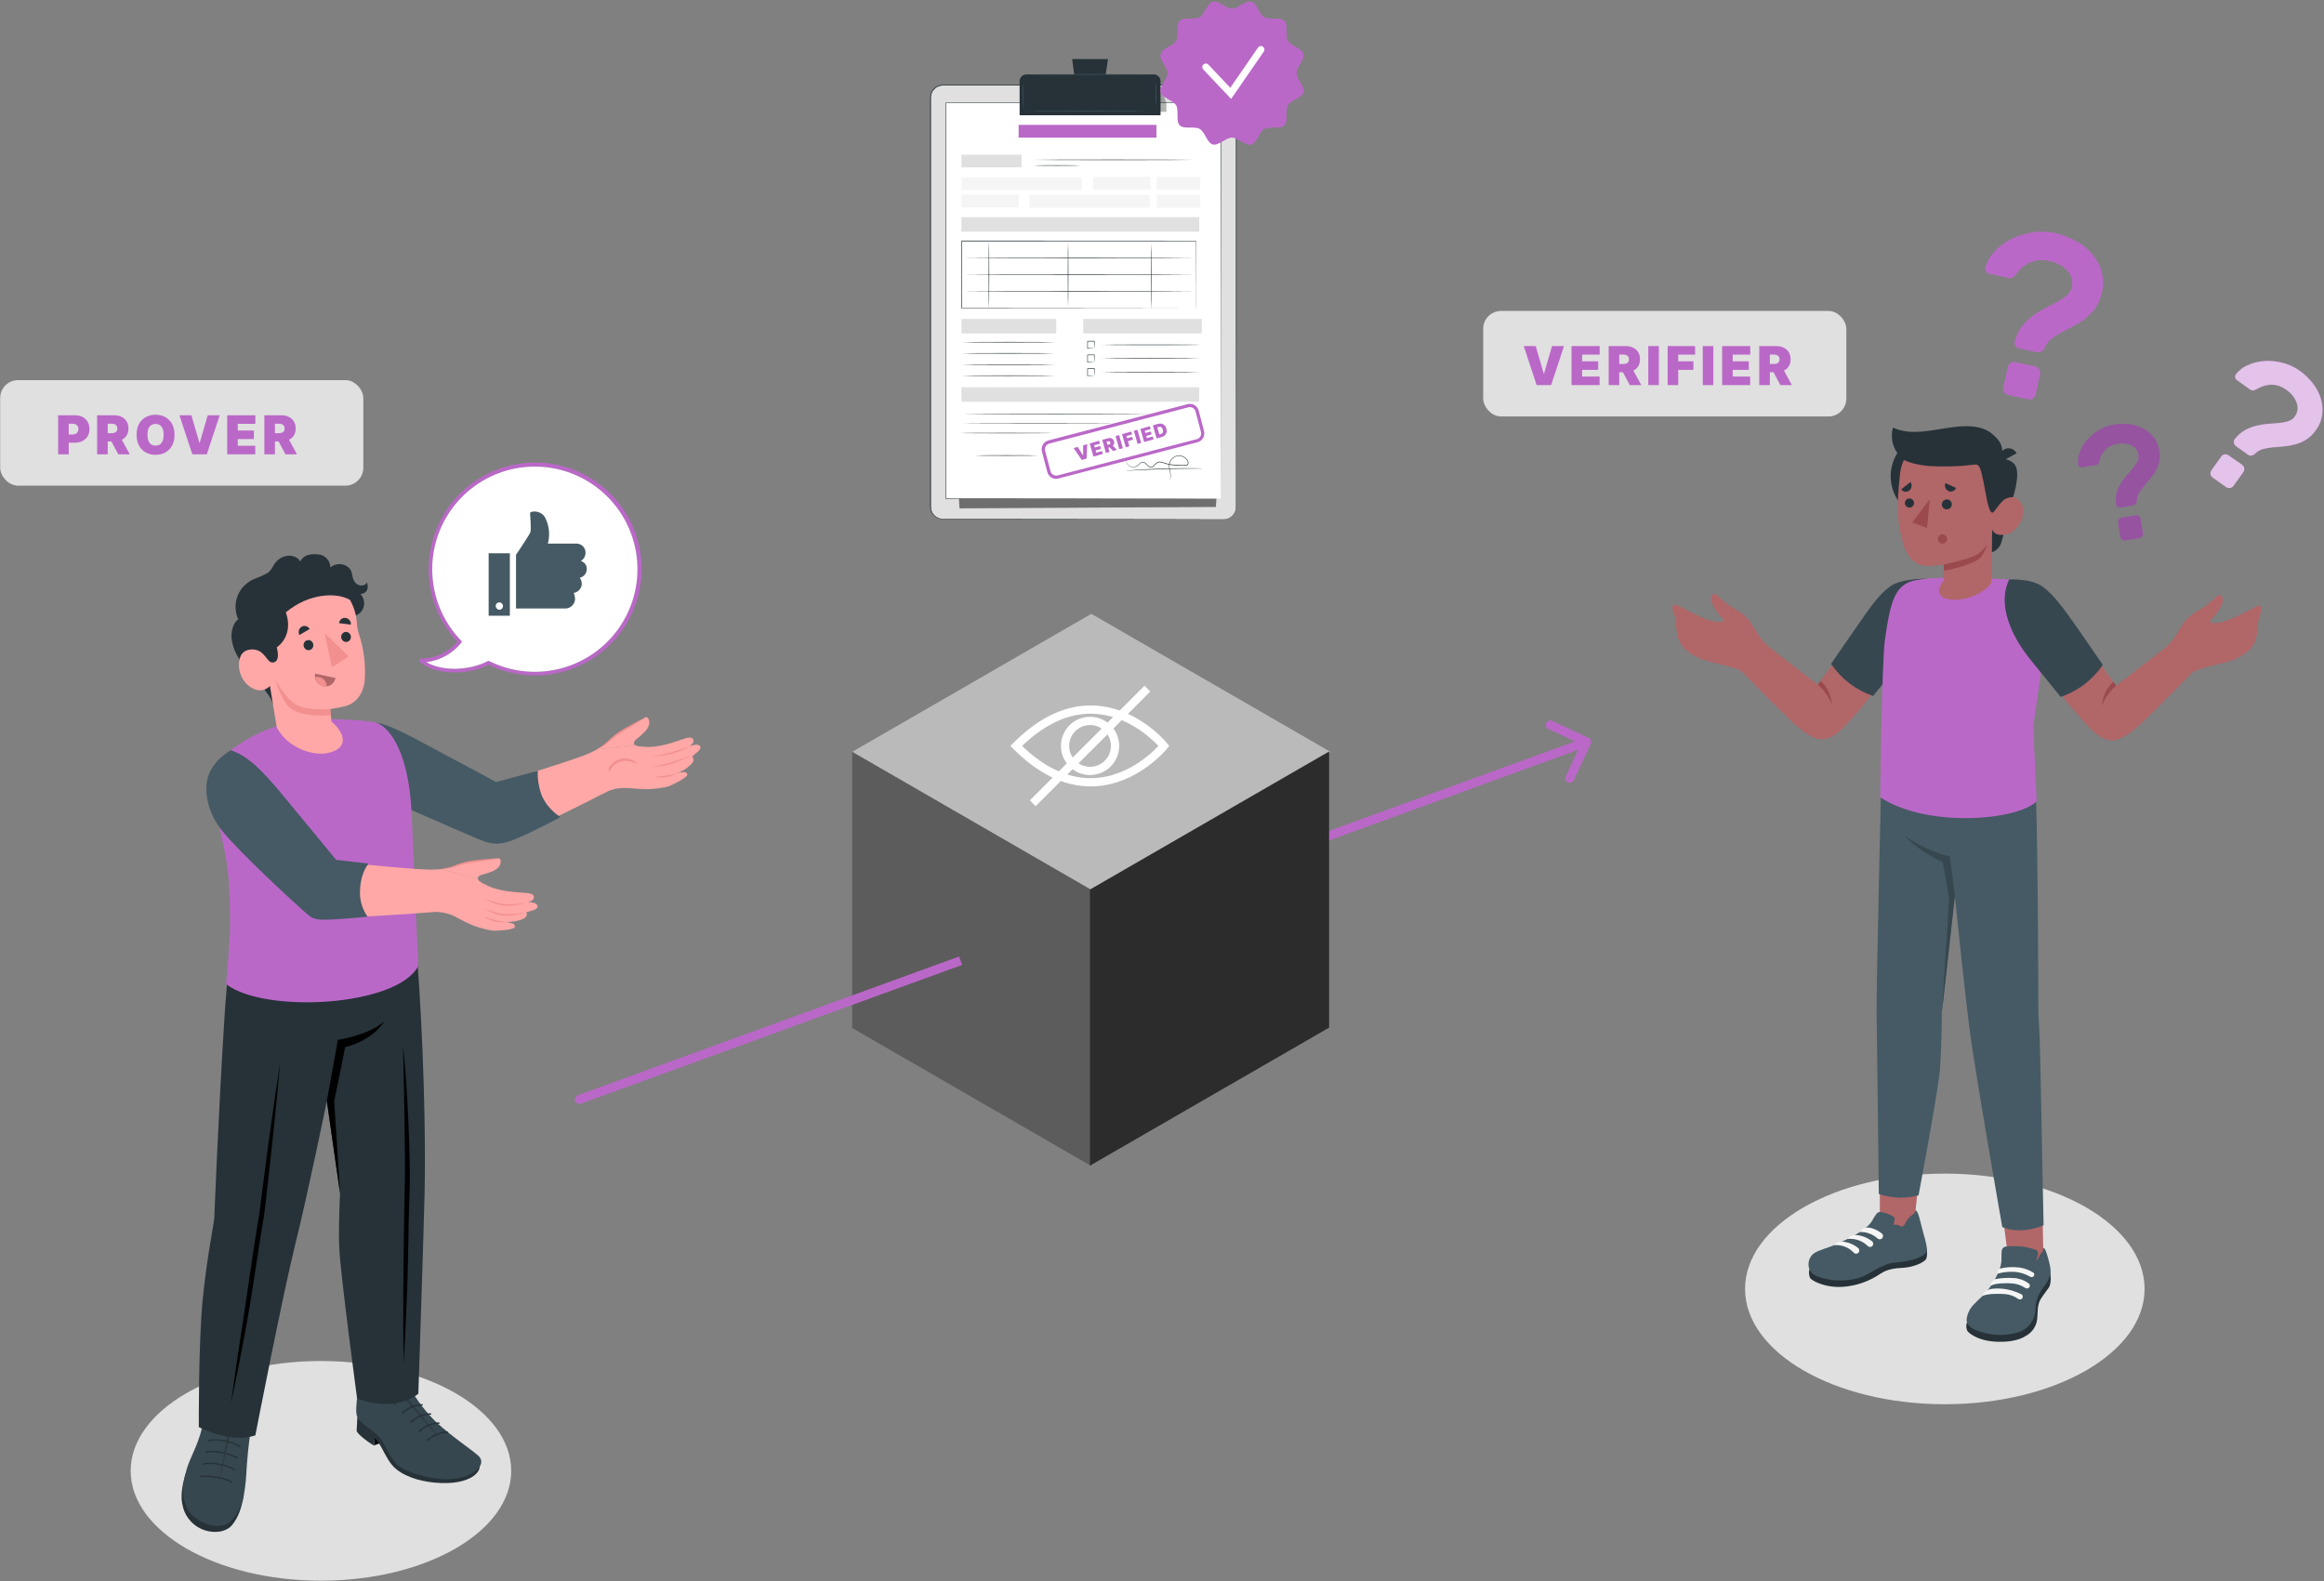 <svg width="1455" height="990" viewBox="0 0 1455 990" fill="none" xmlns="http://www.w3.org/2000/svg">
<rect x="0" y="0" width="1455" height="990" fill="#808080" stroke="none"/>
<rect x="0.107" y="238.026" width="227.36" height="66.08" rx="11.2" fill="#E0E0E0"/>
<path d="M766.254 53.358H590.299C586.027 53.358 582.564 56.821 582.564 61.092V317.328C582.564 321.599 586.027 325.062 590.299 325.062H766.254C770.525 325.062 773.988 321.599 773.988 317.328V61.092C773.988 56.821 770.525 53.358 766.254 53.358Z" fill="#E0E0E0"/>
<path d="M766.253 325.062L766.848 325.022C767.432 324.972 768.009 324.861 768.57 324.691C769.489 324.396 770.347 323.938 771.103 323.34C772.138 322.492 772.936 321.392 773.42 320.145C773.715 319.398 773.886 318.609 773.927 317.808C773.967 316.963 773.927 316.065 773.927 315.106C773.927 313.228 773.927 311.181 773.927 308.959C773.927 304.507 773.927 299.381 773.927 293.605C773.927 270.504 773.893 237.074 773.873 195.776C773.873 175.126 773.873 152.505 773.873 128.228C773.873 116.069 773.873 103.524 773.873 90.591C773.873 84.119 773.873 77.558 773.873 70.907C773.873 67.584 773.873 64.238 773.873 60.87C773.826 59.203 773.227 57.6 772.171 56.31C771.087 54.991 769.594 54.071 767.929 53.696C767.102 53.531 766.258 53.467 765.416 53.507H590.319C588.372 53.502 586.499 54.249 585.091 55.594C583.683 56.939 582.851 58.776 582.767 60.721C582.726 64.618 582.767 68.536 582.767 72.42V140.941C582.767 170.662 582.767 199.329 582.767 226.632C582.767 253.934 582.767 279.893 582.767 304.176C582.767 307.216 582.767 310.226 582.767 313.208C582.767 314.694 582.767 316.193 582.767 317.659C582.817 319.112 583.286 320.519 584.118 321.712C584.947 322.886 586.092 323.802 587.421 324.353C588.071 324.616 588.752 324.793 589.447 324.88C590.123 324.941 590.873 324.927 591.595 324.927H600.133H632.556L730.379 324.981L756.972 325.015L730.379 325.055L632.556 325.109H600.133H591.609C590.886 325.109 590.17 325.109 589.434 325.062C588.699 324.977 587.979 324.796 587.293 324.522C585.914 323.945 584.725 322.992 583.861 321.773C582.989 320.539 582.492 319.08 582.429 317.571C582.395 316.085 582.429 314.606 582.429 313.113V304.176C582.429 279.893 582.429 253.941 582.429 226.632C582.429 199.322 582.429 170.662 582.429 140.941V95.609C582.429 87.954 582.429 80.224 582.429 72.42C582.429 68.529 582.429 64.639 582.429 60.701C582.531 58.675 583.406 56.765 584.874 55.365C586.342 53.966 588.29 53.182 590.319 53.176H765.402C766.27 53.139 767.138 53.207 767.989 53.378C769.693 53.759 771.221 54.696 772.333 56.041C773.445 57.387 774.077 59.064 774.13 60.809C774.13 64.177 774.13 67.525 774.13 70.853C774.13 77.509 774.13 84.07 774.13 90.536C774.13 103.47 774.13 116.015 774.13 128.174C774.13 152.491 774.13 175.079 774.13 195.722C774.13 237.02 774.082 270.45 774.069 293.551C774.069 299.326 774.069 304.453 774.069 308.905C774.069 311.127 774.069 313.174 774.069 315.052C774.069 315.991 774.069 316.882 774.069 317.754C774.026 318.562 773.852 319.358 773.555 320.111C773.059 321.368 772.247 322.475 771.198 323.326C770.436 323.928 769.571 324.386 768.645 324.677C768.079 324.844 767.497 324.951 766.909 324.995L766.253 325.062Z" fill="#263238"/>
<g opacity="0.3">
<path d="M600.721 318.314L761.241 317.436L763.078 286.425L758.161 267.721L599.262 292.545L600.721 318.314Z" fill="black"/>
</g>
<path d="M766.253 325.062L766.848 325.022C767.432 324.972 768.009 324.861 768.57 324.691C769.489 324.396 770.347 323.938 771.103 323.34C772.138 322.492 772.936 321.392 773.42 320.145C773.715 319.398 773.886 318.609 773.927 317.808C773.967 316.963 773.927 316.065 773.927 315.106C773.927 313.228 773.927 311.181 773.927 308.959C773.927 304.507 773.927 299.381 773.927 293.605C773.927 270.504 773.893 237.074 773.873 195.776C773.873 175.126 773.873 152.505 773.873 128.228C773.873 116.069 773.873 103.524 773.873 90.591C773.873 84.119 773.873 77.558 773.873 70.907C773.873 67.584 773.873 64.238 773.873 60.87C773.826 59.203 773.227 57.6 772.171 56.31C771.087 54.991 769.594 54.071 767.929 53.696C767.102 53.531 766.258 53.467 765.416 53.507H590.319C588.372 53.502 586.499 54.249 585.091 55.594C583.683 56.939 582.851 58.776 582.767 60.721C582.726 64.618 582.767 68.536 582.767 72.42V140.941C582.767 170.662 582.767 199.329 582.767 226.632C582.767 253.934 582.767 279.893 582.767 304.176C582.767 307.216 582.767 310.226 582.767 313.208C582.767 314.694 582.767 316.193 582.767 317.659C582.817 319.112 583.286 320.519 584.118 321.712C584.947 322.886 586.092 323.802 587.421 324.353C588.071 324.616 588.752 324.793 589.447 324.88C590.123 324.941 590.873 324.927 591.595 324.927H600.133H632.556L730.379 324.981L756.972 325.015L730.379 325.055L632.556 325.109H600.133H591.609C590.886 325.109 590.17 325.109 589.434 325.062C588.699 324.977 587.979 324.796 587.293 324.522C585.914 323.945 584.725 322.992 583.861 321.773C582.989 320.539 582.492 319.08 582.429 317.571C582.395 316.085 582.429 314.606 582.429 313.113V304.176C582.429 279.893 582.429 253.941 582.429 226.632C582.429 199.322 582.429 170.662 582.429 140.941V95.609C582.429 87.954 582.429 80.224 582.429 72.42C582.429 68.529 582.429 64.639 582.429 60.701C582.531 58.675 583.406 56.765 584.874 55.365C586.342 53.966 588.29 53.182 590.319 53.176H765.402C766.27 53.139 767.138 53.207 767.989 53.378C769.693 53.759 771.221 54.696 772.333 56.041C773.445 57.387 774.077 59.064 774.13 60.809C774.13 64.177 774.13 67.525 774.13 70.853C774.13 77.509 774.13 84.07 774.13 90.536C774.13 103.47 774.13 116.015 774.13 128.174C774.13 152.491 774.13 175.079 774.13 195.722C774.13 237.02 774.082 270.45 774.069 293.551C774.069 299.326 774.069 304.453 774.069 308.905C774.069 311.127 774.069 313.174 774.069 315.052C774.069 315.991 774.069 316.882 774.069 317.754C774.026 318.562 773.852 319.358 773.555 320.111C773.059 321.368 772.247 322.475 771.198 323.326C770.436 323.928 769.571 324.386 768.645 324.677C768.079 324.844 767.497 324.951 766.909 324.995L766.253 325.062Z" fill="#263238"/>
<g opacity="0.3">
<path d="M600.721 318.314L761.241 317.436L763.078 286.425L758.161 267.721L599.262 292.545L600.721 318.314Z" fill="black"/>
</g>
<path d="M764.294 64.308H592.25V312.235H764.294V64.308Z" fill="white"/>
<path d="M764.302 312.228C764.302 310.803 764.235 210.623 764.14 64.328L764.302 64.483L592.271 64.504L592.447 64.328C592.447 157.429 592.447 243.451 592.447 312.228L592.305 312.086L764.356 312.228L592.251 312.404H592.109V312.262C592.109 243.464 592.109 157.442 592.109 64.362V64.186H592.305H764.336H764.491V64.348C764.363 210.623 764.302 310.803 764.302 312.228Z" fill="#263238"/>
<path d="M724.031 78.189H637.738V86.159H724.031V78.189Z" fill="#BA68C8"/>
<path d="M639.568 96.832H601.938V104.802H639.568V96.832Z" fill="#E0E0E0"/>
<path d="M677.361 111.017H601.938V118.988H677.361V111.017Z" fill="#F5F5F5"/>
<path d="M719.895 122.074H644.471V130.045H719.895V122.074Z" fill="#F5F5F5"/>
<path d="M637.819 121.912H601.938V129.883H637.819V121.912Z" fill="#F5F5F5"/>
<path d="M720.219 110.767H684.338V118.738H720.219V110.767Z" fill="#F5F5F5"/>
<path d="M751.499 110.767H724.203V118.738H751.499V110.767Z" fill="#F5F5F5"/>
<path d="M751.499 122.047H724.203V130.018H751.499V122.047Z" fill="#F5F5F5"/>
<path d="M750.772 242.471H601.938V251.55H750.772V242.471Z" fill="#E0E0E0"/>
<path d="M750.772 135.969H601.938V145.047H750.772V135.969Z" fill="#E0E0E0"/>
<path d="M661.298 199.694H601.938V208.772H661.298V199.694Z" fill="#E0E0E0"/>
<path d="M752.394 199.694H678.18V208.772H752.394V199.694Z" fill="#E0E0E0"/>
<path d="M661.244 214.304C661.244 214.412 647.965 214.493 631.591 214.493C615.217 214.493 601.938 214.412 601.938 214.304C601.938 214.196 615.211 214.108 631.591 214.108C647.971 214.108 661.244 214.196 661.244 214.304Z" fill="#263238"/>
<path d="M660.258 221.275C660.258 221.383 647.201 221.464 631.098 221.464C614.994 221.464 601.938 221.383 601.938 221.275C601.938 221.167 614.988 221.079 631.098 221.079C647.208 221.079 660.258 221.167 660.258 221.275Z" fill="#263238"/>
<path d="M660.758 228.361C660.758 228.462 647.593 228.55 631.348 228.55C615.103 228.55 601.938 228.462 601.938 228.361C601.938 228.259 615.103 228.165 631.348 228.165C647.593 228.165 660.758 228.253 660.758 228.361Z" fill="#263238"/>
<path d="M660.758 235.237C660.758 235.345 647.593 235.426 631.348 235.426C615.103 235.426 601.938 235.345 601.938 235.237C601.938 235.129 615.103 235.041 631.348 235.041C647.593 235.041 660.758 235.129 660.758 235.237Z" fill="#263238"/>
<path d="M751.217 215.939C751.217 216.047 737.464 216.128 720.503 216.128C703.542 216.128 689.789 216.047 689.789 215.939C689.789 215.831 703.542 215.75 720.503 215.75C737.464 215.75 751.217 215.81 751.217 215.939Z" fill="#263238"/>
<path d="M685.104 218.161C685.051 217.738 685.024 217.311 685.023 216.884C685.023 216.101 684.962 215.013 684.942 213.716L685.104 213.879H680.875L681.058 213.689V216.033C681.058 216.77 681.058 217.472 681.058 218.127L680.896 217.958C682.132 217.958 683.172 218.013 683.915 218.046C684.322 218.048 684.728 218.075 685.131 218.127C684.762 218.187 684.389 218.214 684.016 218.208C683.28 218.208 682.199 218.276 680.896 218.289H680.74V218.121C680.74 217.445 680.74 216.77 680.74 216.027V213.683L680.929 213.487H685.158H685.313V213.656C685.313 215.007 685.266 216.155 685.232 216.932C685.222 217.344 685.179 217.755 685.104 218.161Z" fill="#263238"/>
<path d="M751.217 224.477C751.217 224.585 737.464 224.666 720.503 224.666C703.542 224.666 689.789 224.585 689.789 224.477C689.789 224.369 703.542 224.281 720.503 224.281C737.464 224.281 751.217 224.369 751.217 224.477Z" fill="#263238"/>
<path d="M685.104 226.699C685.051 226.276 685.024 225.849 685.023 225.422C685.023 224.639 684.962 223.551 684.942 222.254L685.104 222.417H680.875L681.058 222.227V224.592C681.058 225.335 681.058 226.037 681.058 226.692L680.896 226.523C682.132 226.523 683.172 226.578 683.915 226.611C684.322 226.613 684.728 226.64 685.131 226.692C684.762 226.752 684.389 226.779 684.016 226.773C683.28 226.807 682.199 226.841 680.896 226.854H680.74V226.686C680.74 226.01 680.74 225.335 680.74 224.585V222.248L680.929 222.052H685.158H685.313V222.221C685.313 223.572 685.266 224.72 685.232 225.497C685.221 225.9 685.178 226.302 685.104 226.699Z" fill="#263238"/>
<path d="M751.217 233.015C751.217 233.123 737.464 233.204 720.503 233.204C703.542 233.204 689.789 233.123 689.789 233.015C689.789 232.907 703.542 232.819 720.503 232.819C737.464 232.819 751.217 232.907 751.217 233.015Z" fill="#263238"/>
<path d="M685.104 235.237C685.051 234.814 685.024 234.387 685.023 233.961C685.023 233.177 684.962 232.089 684.942 230.793L685.104 230.955H680.875L681.058 230.766V233.103C681.058 233.846 681.058 234.548 681.058 235.203L680.896 235.035C682.132 235.035 683.172 235.089 683.915 235.122C684.322 235.124 684.728 235.151 685.131 235.203C684.762 235.263 684.389 235.29 684.016 235.284C683.28 235.318 682.199 235.352 680.896 235.366H680.74V235.197C680.74 234.521 680.74 233.846 680.74 233.096V230.759L680.929 230.563H685.158H685.313V230.732C685.313 232.083 685.266 233.231 685.232 234.008C685.222 234.42 685.179 234.831 685.104 235.237Z" fill="#263238"/>
<path d="M748.671 192.979C748.671 192.979 748.671 192.729 748.671 192.25C748.671 191.77 748.671 191.061 748.671 190.129C748.671 188.251 748.671 185.488 748.671 181.895C748.671 174.708 748.671 164.211 748.611 150.938L748.725 151.059L602.147 151.133L602.329 150.938C602.329 165.406 602.329 179.504 602.329 192.979L602.154 192.79L706.812 192.878L737.553 192.932H745.821H747.969H748.705H747.989H745.868H737.641L706.94 192.986L602.154 193.074H601.938V150.654H602.127L748.705 150.728H748.813V150.965C748.813 164.265 748.766 174.789 748.753 181.989C748.753 185.569 748.753 188.332 748.753 190.196C748.753 191.122 748.753 191.824 748.753 192.304C748.753 192.783 748.671 192.979 748.671 192.979Z" fill="#263238"/>
<path d="M748.672 161.522C748.672 161.624 715.952 161.711 675.599 161.711C635.246 161.711 602.525 161.624 602.525 161.522C602.525 161.421 635.239 161.326 675.599 161.326C715.958 161.326 748.672 161.414 748.672 161.522Z" fill="#263238"/>
<path d="M748.672 171.959C748.672 172.067 715.952 172.154 675.599 172.154C635.246 172.154 602.525 172.067 602.525 171.959C602.525 171.85 635.239 171.769 675.599 171.769C715.958 171.769 748.672 171.85 748.672 171.959Z" fill="#263238"/>
<path d="M748.672 182.516C748.672 182.617 715.952 182.705 675.599 182.705C635.246 182.705 602.525 182.617 602.525 182.516C602.525 182.415 635.239 182.32 675.599 182.32C715.958 182.32 748.672 182.408 748.672 182.516Z" fill="#263238"/>
<path d="M619.149 193.351C619.055 193.351 618.967 183.84 618.967 172.107C618.967 160.374 619.055 150.87 619.149 150.87C619.244 150.87 619.332 160.381 619.332 172.107C619.332 183.833 619.251 193.351 619.149 193.351Z" fill="#263238"/>
<path d="M668.71 192.067C668.608 192.067 668.527 182.989 668.527 171.803C668.527 160.617 668.608 151.539 668.71 151.539C668.811 151.539 668.892 160.617 668.892 171.803C668.892 182.989 668.811 192.067 668.71 192.067Z" fill="#263238"/>
<path d="M720.93 193.986C720.829 193.986 720.748 184.617 720.748 173.046C720.748 161.475 720.829 152.106 720.93 152.106C721.032 152.106 721.113 161.475 721.113 173.046C721.113 184.617 721.032 193.986 720.93 193.986Z" fill="#263238"/>
<path d="M747.102 100.095C747.102 100.196 724.723 100.27 697.116 100.27C669.509 100.27 647.131 100.196 647.131 100.095C647.131 99.993 669.503 99.919 697.116 99.919C724.73 99.919 747.102 100 747.102 100.095Z" fill="#263238"/>
<path d="M676.516 103.641C676.516 103.742 669.944 103.816 661.831 103.816C653.719 103.816 647.146 103.742 647.146 103.641C647.146 103.539 653.719 103.465 661.831 103.465C669.944 103.465 676.516 103.546 676.516 103.641Z" fill="#263238"/>
<path d="M720.747 259.257C720.747 259.359 694.147 259.433 661.346 259.433C628.545 259.433 601.938 259.359 601.938 259.257C601.938 259.156 628.524 259.082 661.346 259.082C694.167 259.082 720.747 259.163 720.747 259.257Z" fill="#263238"/>
<path d="M698.477 265.222C698.394 265.231 698.31 265.231 698.227 265.222H697.497L694.687 265.255L684.339 265.309L650.207 265.363L616.075 265.309L605.727 265.255L602.917 265.222H602.181C602.1 265.23 602.018 265.23 601.938 265.222H602.181H602.917L605.727 265.188L616.075 265.127L650.207 265.08L684.346 265.12L694.694 265.181L697.504 265.215H698.234C698.315 265.208 698.396 265.211 698.477 265.222Z" fill="#263238"/>
<path d="M658.266 271.2C658.074 271.21 657.883 271.21 657.691 271.2L656.05 271.233L650.018 271.287L630.098 271.342L610.185 271.287L604.146 271.233L602.505 271.2C602.316 271.21 602.127 271.21 601.938 271.2C602.125 271.169 602.315 271.155 602.505 271.159L604.146 271.125L610.185 271.071L630.098 271.024L650.018 271.071L656.05 271.125L657.691 271.159C657.884 271.155 658.076 271.169 658.266 271.2Z" fill="#263238"/>
<path d="M649.933 285.229C649.933 285.33 641.051 285.412 630.095 285.412C619.138 285.412 610.256 285.33 610.256 285.229C610.256 285.128 619.138 285.04 630.095 285.04C641.051 285.04 649.933 285.121 649.933 285.229Z" fill="#263238"/>
<path d="M732.157 300.536C732.157 300.536 732.278 300.313 732.474 299.86C732.736 299.218 732.854 298.526 732.819 297.834C732.735 296.728 732.557 295.632 732.285 294.558C731.873 293.116 731.781 291.601 732.015 290.12C732.235 289.229 732.639 288.395 733.201 287.67C733.762 286.945 734.47 286.346 735.278 285.912C736.224 285.424 737.28 285.187 738.345 285.224C739.409 285.26 740.446 285.569 741.357 286.121C742.357 286.692 743.175 287.535 743.714 288.553C744 289.101 744.104 289.725 744.012 290.336C743.946 290.66 743.78 290.954 743.538 291.179C743.295 291.403 742.988 291.545 742.661 291.586C742.057 291.643 741.449 291.656 740.844 291.626H739.027C737.811 291.626 736.568 291.545 735.318 291.43C732.872 291.242 730.463 290.719 728.158 289.877C727.064 289.512 725.888 289.235 724.902 289.694C723.916 290.154 723.261 291.092 722.444 291.822C722.04 292.225 721.533 292.508 720.978 292.639C720.422 292.751 719.845 292.647 719.363 292.349C718.552 291.752 717.805 291.073 717.134 290.322C716.819 289.996 716.436 289.743 716.013 289.579C715.611 289.434 715.172 289.434 714.77 289.579C714.042 289.999 713.394 290.546 712.859 291.194C712.32 291.729 711.662 292.127 710.937 292.354C710.213 292.581 709.445 292.63 708.698 292.497C707.564 292.296 706.552 291.665 705.874 290.734C705.446 290.159 705.159 289.49 705.036 288.782C704.992 288.54 704.978 288.292 704.996 288.046C704.996 288.046 704.996 288.303 705.111 288.769C705.263 289.451 705.563 290.092 705.989 290.647C706.661 291.523 707.641 292.112 708.731 292.295C709.444 292.408 710.174 292.351 710.86 292.126C711.546 291.902 712.168 291.517 712.676 291.005C713.229 290.324 713.902 289.752 714.662 289.316C715.122 289.126 715.635 289.106 716.108 289.262C716.573 289.435 716.994 289.707 717.344 290.059C718.003 290.79 718.734 291.453 719.525 292.038C719.94 292.291 720.434 292.378 720.91 292.281C721.403 292.158 721.852 291.901 722.207 291.538C722.997 290.863 723.646 289.863 724.754 289.336C725.313 289.096 725.926 289.01 726.53 289.086C727.124 289.164 727.708 289.305 728.273 289.505C730.552 290.334 732.934 290.847 735.352 291.032C736.588 291.14 737.824 291.194 739.04 291.228H740.85C741.434 291.254 742.018 291.243 742.6 291.194C742.856 291.17 743.098 291.063 743.289 290.89C743.48 290.717 743.61 290.487 743.66 290.235C743.737 289.703 743.648 289.16 743.404 288.681C742.896 287.724 742.128 286.93 741.188 286.391C740.331 285.87 739.356 285.575 738.355 285.534C737.353 285.492 736.357 285.706 735.46 286.155C734.683 286.57 734.002 287.142 733.458 287.835C732.915 288.528 732.523 289.327 732.306 290.181C732.068 291.623 732.142 293.099 732.522 294.51C732.783 295.601 732.944 296.714 733.001 297.834C733.024 298.549 732.878 299.259 732.576 299.907C732.46 300.132 732.32 300.343 732.157 300.536Z" fill="#263238"/>
<path d="M752.716 293.376C752.555 293.397 752.392 293.409 752.23 293.409H750.838L745.711 293.457C741.381 293.457 735.403 293.571 728.824 293.767C722.245 293.963 716.24 294.227 711.937 294.443L706.817 294.693L705.426 294.754C705.264 294.77 705.101 294.77 704.939 294.754C705.097 294.715 705.257 294.693 705.419 294.686L706.811 294.558C708.013 294.45 709.762 294.321 711.924 294.179C716.247 293.896 722.225 293.592 728.811 293.396C735.397 293.2 741.402 293.166 745.732 293.193C747.9 293.193 749.649 293.24 750.858 293.274L752.257 293.315C752.411 293.32 752.565 293.341 752.716 293.376Z" fill="#263238"/>
<path d="M674.701 279.847L678.049 285.16L678.113 285.142L678.137 278.861L680.658 278.139L680.302 287.138L677.251 288.013L672.18 280.57L674.701 279.847ZM684.598 285.906L682.241 277.685L688.166 275.986L688.682 277.784L684.989 278.843L685.394 280.256L688.782 279.285L689.298 281.083L685.91 282.055L686.315 283.468L689.992 282.413L690.508 284.212L684.598 285.906ZM692.422 283.663L690.064 275.441L693.613 274.424C694.223 274.249 694.789 274.207 695.31 274.298C695.832 274.389 696.279 274.606 696.653 274.951C697.027 275.295 697.298 275.759 697.465 276.343C697.634 276.932 697.645 277.466 697.499 277.945C697.355 278.424 697.077 278.833 696.665 279.175C696.256 279.515 695.738 279.775 695.112 279.954L692.993 280.562L692.495 278.828L694.165 278.349C694.428 278.274 694.642 278.178 694.808 278.061C694.976 277.94 695.089 277.793 695.147 277.62C695.207 277.447 695.204 277.243 695.137 277.01C695.069 276.775 694.964 276.598 694.82 276.48C694.678 276.359 694.503 276.29 694.296 276.274C694.09 276.255 693.857 276.283 693.594 276.358L692.808 276.584L694.654 283.023L692.422 283.663ZM696.157 278.508L699.294 281.692L696.87 282.387L693.781 279.189L696.157 278.508ZM700.639 272.409L702.996 280.631L700.764 281.271L698.407 273.049L700.639 272.409ZM704.845 280.1L702.488 271.879L708.269 270.221L708.784 272.02L705.236 273.037L705.641 274.45L708.836 273.534L709.352 275.333L706.156 276.249L707.077 279.46L704.845 280.1ZM712.113 269.119L714.47 277.34L712.238 277.98L709.881 269.759L712.113 269.119ZM716.319 276.81L713.962 268.589L719.887 266.89L720.403 268.688L716.71 269.747L717.115 271.16L720.503 270.189L721.019 271.987L717.63 272.959L718.036 274.372L721.713 273.317L722.228 275.116L716.319 276.81ZM727.306 273.66L724.143 274.567L721.785 266.345L724.917 265.448C725.762 265.205 726.54 265.16 727.25 265.313C727.962 265.462 728.573 265.797 729.084 266.316C729.597 266.832 729.976 267.519 730.222 268.375C730.468 269.231 730.511 270.015 730.353 270.727C730.195 271.436 729.856 272.042 729.337 272.547C728.818 273.05 728.141 273.42 727.306 273.66ZM725.831 272.032L726.682 271.788C727.089 271.671 727.417 271.506 727.666 271.293C727.917 271.079 728.072 270.79 728.13 270.426C728.19 270.061 728.138 269.592 727.974 269.02C727.81 268.447 727.604 268.022 727.357 267.746C727.112 267.468 726.822 267.306 726.488 267.261C726.156 267.214 725.776 267.252 725.347 267.375L724.561 267.6L725.831 272.032Z" fill="#BA68C8"/>
<path d="M661.217 299.84C659.957 299.838 658.732 299.418 657.735 298.647C656.738 297.876 656.024 296.797 655.705 295.578L652.328 282.744C651.947 281.284 652.159 279.732 652.918 278.428C653.678 277.125 654.923 276.175 656.381 275.786L743.517 253.077C744.976 252.694 746.528 252.905 747.831 253.665C749.134 254.425 750.082 255.671 750.468 257.13L753.811 269.964C754.003 270.686 754.05 271.439 753.95 272.18C753.85 272.921 753.604 273.634 753.228 274.28C752.851 274.926 752.351 275.491 751.756 275.943C751.16 276.395 750.482 276.725 749.759 276.914L662.622 299.631C662.164 299.757 661.692 299.827 661.217 299.84ZM745.024 254.914C744.709 254.914 744.396 254.955 744.091 255.036L656.955 277.752C656.486 277.87 656.046 278.08 655.661 278.372C655.276 278.663 654.953 279.029 654.712 279.447C654.466 279.862 654.305 280.322 654.238 280.8C654.171 281.277 654.199 281.763 654.32 282.23L657.698 295.064C657.944 296.006 658.554 296.813 659.393 297.306C660.232 297.8 661.233 297.941 662.176 297.699L749.313 274.982C750.242 274.727 751.034 274.117 751.517 273.282C752 272.448 752.135 271.457 751.893 270.524L748.516 257.69C748.312 256.902 747.853 256.204 747.21 255.705C746.567 255.206 745.777 254.935 744.963 254.934L745.024 254.914Z" fill="#BA68C8"/>
<path d="M642.635 46.59H722.308C723.442 46.59 724.529 47.04 725.331 47.842C726.133 48.644 726.583 49.732 726.583 50.866V72.177H638.359V50.866C638.359 49.732 638.81 48.644 639.612 47.842C640.414 47.04 641.501 46.59 642.635 46.59Z" fill="#263238"/>
<path d="M693.692 36.971H671.246L673.867 56.215H690.781L693.692 36.971Z" fill="#263238"/>
<path d="M720.91 46.59C720.91 46.698 703.699 46.779 682.476 46.779C661.252 46.779 644.027 46.698 644.027 46.59C644.027 46.482 661.239 46.407 682.476 46.407C703.713 46.407 720.91 46.489 720.91 46.59Z" fill="#455A64"/>
<path d="M640.338 68.05C640.236 68.05 640.148 64.429 640.148 59.944C640.148 55.459 640.236 51.838 640.338 51.838C640.439 51.838 640.52 55.459 640.52 59.944C640.52 64.429 640.439 68.05 640.338 68.05Z" fill="#455A64"/>
<path d="M723.724 66.138C723.528 63.696 723.46 61.245 723.521 58.796C723.456 56.349 723.519 53.9 723.71 51.46C723.811 51.46 723.892 54.743 723.892 58.796C723.892 62.849 723.825 66.138 723.724 66.138Z" fill="#455A64"/>
<path d="M719.472 69.543C719.472 69.644 701.801 69.725 680.01 69.725C658.219 69.725 640.549 69.644 640.549 69.543C640.549 69.441 658.213 69.353 680.01 69.353C701.808 69.353 719.472 69.441 719.472 69.543Z" fill="#455A64"/>
<g opacity="0.3">
<path d="M726.579 53.912L730.234 64.74V70.049H726.113L726.579 53.912Z" fill="black"/>
</g>
<path d="M200.935 989.792C135.147 989.792 81.815 958.998 81.815 921.011C81.815 883.025 135.147 852.23 200.935 852.23C266.723 852.23 320.055 883.025 320.055 921.011C320.055 958.998 266.723 989.792 200.935 989.792Z" fill="#E0E0E0"/>
<path d="M268.444 354.376C268.857 339.997 273.911 326.138 282.851 314.868C291.79 303.598 304.137 295.524 318.044 291.85C331.952 288.176 346.676 289.101 360.015 294.486C373.354 299.87 384.593 309.426 392.052 321.726C399.512 334.025 402.793 348.408 401.403 362.726C400.014 377.044 394.03 390.528 384.344 401.163C374.659 411.799 361.793 419.016 347.667 421.736C333.542 424.456 318.915 422.533 305.973 416.253C291.814 423.313 272.257 422.531 262.948 414.474C262.764 414.313 262.635 414.098 262.579 413.859C262.522 413.621 262.542 413.371 262.636 413.144C262.721 412.925 262.872 412.737 263.068 412.608C263.264 412.478 263.496 412.413 263.731 412.42C268.038 412.362 272.283 411.391 276.187 409.57C280.091 407.75 283.564 405.122 286.377 401.86C280.398 395.523 275.734 388.064 272.656 379.914C269.578 371.763 268.146 363.083 268.444 354.376ZM288.763 401.058C288.938 401.266 289.034 401.529 289.034 401.801C289.034 402.073 288.938 402.336 288.763 402.544C283.347 409.24 275.544 413.573 266.997 414.63C276.443 420.302 293.34 420.204 305.347 413.985C305.511 413.902 305.692 413.859 305.875 413.859C306.059 413.859 306.24 413.902 306.403 413.985C314.632 418.089 323.653 420.358 332.844 420.634C347.74 421.1 362.334 416.372 374.127 407.261C385.921 398.15 394.18 385.223 397.49 370.692C400.8 356.162 398.956 340.932 392.273 327.612C385.59 314.292 374.484 303.709 360.856 297.677C347.229 291.644 331.928 290.537 317.574 294.545C303.221 298.553 290.707 307.426 282.175 319.645C273.644 331.865 269.627 346.67 270.811 361.526C271.995 376.382 278.307 390.364 288.665 401.077L288.763 401.058Z" fill="#BA68C8"/>
<path d="M288.762 401.058C288.937 401.266 289.033 401.529 289.033 401.801C289.033 402.073 288.937 402.336 288.762 402.544C283.346 409.24 275.543 413.573 266.995 414.63C276.441 420.302 293.338 420.204 305.346 413.985C305.51 413.902 305.691 413.859 305.874 413.859C306.058 413.859 306.238 413.902 306.402 413.985C314.631 418.089 323.652 420.358 332.843 420.634C347.738 421.1 362.332 416.372 374.126 407.261C385.919 398.15 394.178 385.223 397.489 370.692C400.799 356.162 398.955 340.932 392.272 327.612C385.588 314.292 374.482 303.709 360.855 297.677C347.228 291.644 331.927 290.537 317.573 294.545C303.219 298.553 290.705 307.426 282.174 319.646C273.643 331.865 269.625 346.67 270.809 361.526C271.993 376.382 278.305 390.364 288.664 401.078L288.762 401.058Z" fill="white"/>
<path d="M332.002 333.392C332.765 331.436 331.885 322.909 331.866 321.345C331.846 319.78 339.297 319.213 341.644 324.845C343.918 329.705 344.396 335.214 342.993 340.393H361.122C362.587 340.434 363.978 341.046 364.997 342.098C366.017 343.151 366.584 344.56 366.579 346.025C366.6 347.079 366.344 348.12 365.836 349.044C365.328 349.967 364.586 350.74 363.684 351.286C364.775 351.595 365.73 352.259 366.4 353.173C367.07 354.088 367.415 355.199 367.38 356.332C367.376 357.598 366.943 358.825 366.15 359.812C365.358 360.8 364.254 361.49 363.019 361.768C363.889 363.021 364.316 364.529 364.232 366.051C364.066 367.348 363.488 368.557 362.583 369.501C361.679 370.445 360.495 371.073 359.206 371.293C359.739 372.59 360.018 373.977 360.027 375.38C359.888 376.999 359.115 378.499 357.878 379.553C356.641 380.607 355.038 381.131 353.417 381.012H323.065V347.394C323.065 347.394 331.22 335.347 332.002 333.392ZM319.212 346.436V385.549H305.933V346.436H319.212ZM311.703 381.638C312.122 381.816 312.584 381.866 313.031 381.781C313.479 381.697 313.891 381.482 314.217 381.164C314.542 380.846 314.766 380.438 314.861 379.993C314.956 379.548 314.916 379.084 314.748 378.661C314.58 378.238 314.291 377.874 313.916 377.615C313.542 377.357 313.099 377.214 312.644 377.206C312.189 377.198 311.741 377.325 311.358 377.571C310.975 377.817 310.673 378.17 310.49 378.587C310.289 379.136 310.302 379.741 310.527 380.281C310.752 380.821 311.171 381.257 311.703 381.501V381.638Z" fill="#455A64"/>
<path d="M234.12 905.112L244.074 901.357L240.789 894.668L234.667 900.359L234.12 905.112Z" fill="black"/>
<path d="M223.735 887.335C223.735 887.335 223.363 893.769 223.285 895.803C223.207 897.837 231.949 904.075 234.12 905.112L234.667 900.359C236.661 902.696 238.355 905.271 239.713 908.026C241.395 910.901 243.624 916.357 248.2 920.053C255.065 925.568 265.801 928.326 276.636 928.658C287.47 928.99 293.748 926.331 296.838 923.964C299.928 921.598 300.886 918.88 300.104 916.142C299.322 913.404 223.735 887.335 223.735 887.335Z" fill="#263238"/>
<path d="M252.758 865.236L252.856 861.5C254.811 861.5 255.144 866.839 258.097 871.572C262.391 878.654 267.569 885.16 273.508 890.933C284.596 900.848 294.472 907.068 299.42 911.526C306.05 917.511 294.511 927.172 276.734 926.194C267.914 925.744 252.23 921.422 247.791 916.279C243.351 911.135 240.633 903.098 237.073 899.362C233.514 895.627 225.946 891.872 223.736 887.335C222.504 884.832 223.13 878.984 223.736 874.017C224.381 869.46 224.479 862.478 227.08 863.026L227.276 865.373C228.351 867.328 230.815 870.633 237.934 871.787C241.571 872.374 252.152 872.648 252.758 865.236Z" fill="#37474F"/>
<path opacity="0.15" d="M243.723 871.963C247.106 871.65 250.763 870.516 252.172 867.485V867.387C251.984 868.679 252.097 869.996 252.501 871.237C252.904 872.478 253.588 873.61 254.499 874.545C257.687 878.221 277.967 904.114 277.967 904.114C277.967 904.114 259.192 882.759 255.574 878.691C250.255 872.824 248.573 872.042 243.723 871.905V871.963Z" fill="black"/>
<path opacity="0.15" d="M248.102 878.828C248.088 878.969 248.045 879.107 247.977 879.232C247.909 879.357 247.817 879.467 247.706 879.556C247.595 879.645 247.467 879.712 247.331 879.751C247.194 879.79 247.051 879.802 246.909 879.786C246.626 879.752 246.366 879.608 246.187 879.385C246.008 879.162 245.923 878.878 245.951 878.593C245.966 878.452 246.008 878.314 246.076 878.189C246.144 878.064 246.236 877.954 246.347 877.865C246.458 877.776 246.586 877.71 246.723 877.67C246.859 877.631 247.003 877.619 247.144 877.635C247.286 877.649 247.423 877.692 247.548 877.76C247.673 877.828 247.783 877.92 247.872 878.031C247.961 878.142 248.028 878.27 248.067 878.406C248.107 878.543 248.119 878.686 248.102 878.828Z" fill="black"/>
<path opacity="0.15" d="M253.462 884.538C253.411 884.807 253.261 885.046 253.042 885.21C252.823 885.373 252.55 885.449 252.278 885.422C252.006 885.395 251.754 885.267 251.572 885.064C251.389 884.861 251.289 884.596 251.291 884.323C251.326 884.039 251.47 883.78 251.693 883.601C251.915 883.422 252.2 883.337 252.484 883.365C252.626 883.377 252.763 883.417 252.889 883.483C253.015 883.549 253.127 883.639 253.218 883.748C253.308 883.857 253.377 883.983 253.419 884.119C253.461 884.254 253.475 884.397 253.462 884.538Z" fill="black"/>
<path opacity="0.15" d="M258.723 890.268C258.708 890.41 258.665 890.546 258.596 890.671C258.528 890.796 258.436 890.905 258.325 890.994C258.214 891.083 258.087 891.15 257.951 891.19C257.814 891.229 257.671 891.242 257.53 891.227C257.389 891.211 257.252 891.168 257.127 891.1C257.003 891.031 256.893 890.939 256.804 890.829C256.715 890.718 256.649 890.591 256.609 890.454C256.569 890.318 256.556 890.175 256.572 890.034C256.606 889.75 256.75 889.491 256.973 889.312C257.196 889.133 257.48 889.048 257.765 889.075C257.907 889.087 258.046 889.128 258.172 889.195C258.299 889.263 258.41 889.355 258.5 889.466C258.589 889.578 258.655 889.706 258.694 889.844C258.732 889.982 258.742 890.126 258.723 890.268Z" fill="black"/>
<path opacity="0.15" d="M264.004 895.979C263.986 896.272 263.852 896.546 263.632 896.74C263.412 896.934 263.123 897.033 262.83 897.015C262.537 896.997 262.263 896.863 262.069 896.643C261.875 896.423 261.776 896.135 261.794 895.842C261.833 895.556 261.981 895.297 262.207 895.118C262.433 894.94 262.719 894.856 263.006 894.884C263.281 894.904 263.538 895.028 263.724 895.232C263.909 895.436 264.009 895.703 264.004 895.979Z" fill="black"/>
<path opacity="0.15" d="M269.284 901.709C269.245 901.994 269.097 902.254 268.871 902.432C268.645 902.611 268.358 902.695 268.072 902.667C267.93 902.653 267.793 902.61 267.668 902.542C267.543 902.474 267.432 902.382 267.343 902.271C267.254 902.16 267.188 902.032 267.149 901.896C267.109 901.759 267.097 901.616 267.113 901.474C267.148 901.19 267.292 900.931 267.515 900.752C267.738 900.573 268.022 900.488 268.306 900.516C268.594 900.546 268.858 900.688 269.041 900.911C269.224 901.135 269.311 901.421 269.284 901.709Z" fill="black"/>
<path d="M247.066 879.141C246.965 879.131 246.869 879.09 246.792 879.023C246.711 878.939 246.665 878.827 246.665 878.71C246.665 878.594 246.711 878.481 246.792 878.397C250.112 875.275 254.496 873.534 259.054 873.528C259.168 873.528 259.278 873.573 259.358 873.654C259.439 873.735 259.484 873.844 259.484 873.958C259.484 874.072 259.439 874.182 259.358 874.262C259.278 874.343 259.168 874.388 259.054 874.388C254.746 874.434 250.61 876.087 247.457 879.023C247.406 879.072 247.344 879.109 247.276 879.129C247.208 879.149 247.136 879.153 247.066 879.141Z" fill="#263238"/>
<path d="M252.347 884.851C252.244 884.833 252.149 884.786 252.073 884.714C252.031 884.675 251.997 884.629 251.974 884.576C251.951 884.524 251.939 884.468 251.939 884.411C251.939 884.354 251.951 884.297 251.974 884.245C251.997 884.193 252.031 884.146 252.073 884.108C255.391 880.98 259.775 879.232 264.335 879.219C264.436 879.24 264.526 879.295 264.591 879.375C264.656 879.455 264.691 879.555 264.691 879.659C264.691 879.762 264.656 879.862 264.591 879.942C264.526 880.022 264.436 880.077 264.335 880.099C260.025 880.149 255.887 881.793 252.718 884.714C252.672 884.765 252.614 884.804 252.549 884.828C252.484 884.852 252.415 884.859 252.347 884.851Z" fill="#263238"/>
<path d="M257.628 890.581C257.574 890.583 257.52 890.574 257.469 890.554C257.419 890.533 257.373 890.503 257.335 890.464C257.258 890.378 257.216 890.266 257.216 890.151C257.216 890.036 257.258 889.924 257.335 889.838C260.669 886.725 265.055 884.985 269.617 884.969C269.729 884.978 269.834 885.03 269.91 885.113C269.986 885.197 270.028 885.306 270.027 885.418C270.025 885.477 270.011 885.534 269.986 885.586C269.96 885.639 269.925 885.686 269.881 885.724C269.837 885.763 269.786 885.792 269.73 885.81C269.675 885.828 269.616 885.834 269.558 885.829C265.25 885.875 261.114 887.528 257.961 890.464C257.917 890.506 257.865 890.538 257.807 890.558C257.75 890.578 257.689 890.586 257.628 890.581Z" fill="#263238"/>
<path d="M262.888 896.311C262.785 896.294 262.69 896.246 262.614 896.175C262.572 896.136 262.538 896.089 262.515 896.037C262.492 895.985 262.48 895.929 262.48 895.871C262.48 895.814 262.492 895.758 262.515 895.706C262.538 895.654 262.572 895.607 262.614 895.568C265.932 892.44 270.316 890.692 274.876 890.679C274.977 890.701 275.067 890.756 275.132 890.836C275.197 890.916 275.232 891.016 275.232 891.119C275.232 891.222 275.197 891.322 275.132 891.402C275.067 891.482 274.977 891.538 274.876 891.559C270.566 891.61 266.428 893.254 263.259 896.175C263.213 896.226 263.155 896.264 263.09 896.288C263.025 896.312 262.956 896.32 262.888 896.311Z" fill="#263238"/>
<path d="M268.169 902.022C268.115 902.024 268.061 902.014 268.01 901.994C267.96 901.974 267.914 901.943 267.876 901.905C267.795 901.821 267.749 901.708 267.749 901.592C267.749 901.475 267.795 901.363 267.876 901.279C271.198 898.16 275.581 896.419 280.138 896.409C280.251 896.419 280.355 896.471 280.431 896.554C280.507 896.637 280.549 896.746 280.549 896.859C280.546 896.917 280.532 896.974 280.507 897.027C280.482 897.08 280.446 897.127 280.402 897.165C280.358 897.203 280.307 897.233 280.252 897.25C280.196 897.268 280.138 897.275 280.079 897.27C275.774 897.327 271.642 898.978 268.482 901.905C268.443 901.947 268.394 901.98 268.34 902C268.286 902.021 268.227 902.028 268.169 902.022Z" fill="#263238"/>
<path d="M152.668 936.187C151.162 944.616 149.148 950.073 145.51 954.688C141.873 959.303 135.36 959.831 130.51 958.815C126.593 958.027 122.988 956.12 120.131 953.326C117.275 950.532 115.289 946.97 114.415 943.071C112.851 937.204 113.926 930.594 116.175 922.889L152.668 936.187Z" fill="#263238"/>
<path d="M133.756 871.533C131.331 871.435 129.278 882.739 126.52 893.964C123.587 906.011 118.991 912.406 116.742 920.483C113.671 931.709 113.867 936.95 117.074 944.342C120.282 951.735 137.022 960.77 145.255 951.696C151.983 944.284 153.293 935.346 154.154 923.867C154.638 914.103 155.624 904.37 157.107 894.708C158.593 886.201 160.197 877.967 158.241 876.774C157.928 878.006 157.576 879.59 157.263 880.803C156.95 882.015 156.227 886.337 154.877 886.24C154.898 885.149 155.016 884.063 155.229 882.993C155.504 882.044 155.392 881.024 154.916 880.157C154.263 879.397 153.376 878.874 152.394 878.671C150.108 877.901 147.784 877.248 145.431 876.715C144.258 876.481 143.065 876.285 141.872 876.148C139.789 875.828 137.683 875.671 135.575 875.679C135.28 875.734 135 875.852 134.753 876.024C134.507 876.196 134.301 876.418 134.147 876.676C133.972 877.085 133.872 877.523 133.854 877.967C133.755 878.762 133.565 879.543 133.287 880.294C133.15 880.607 132.856 880.998 132.524 880.881C132.192 880.764 132.192 880.431 132.231 880.138C132.387 878.749 132.68 877.772 132.935 876.227C133.052 875.503 133.306 874.506 133.404 873.762C133.502 873.019 133.619 872.257 133.756 871.533Z" fill="#37474F"/>
<path opacity="0.15" d="M125.192 924.356C125.166 924.464 125.163 924.576 125.182 924.685C125.2 924.795 125.241 924.899 125.301 924.992C125.362 925.086 125.44 925.166 125.532 925.228C125.625 925.29 125.728 925.332 125.837 925.353C126 925.388 126.169 925.374 126.324 925.313C126.479 925.251 126.612 925.146 126.706 925.009C126.801 924.872 126.853 924.71 126.855 924.544C126.858 924.377 126.811 924.214 126.721 924.074C126.63 923.934 126.5 923.825 126.348 923.759C126.195 923.693 126.026 923.674 125.862 923.704C125.699 923.734 125.547 923.812 125.428 923.928C125.309 924.044 125.227 924.193 125.192 924.356Z" fill="black"/>
<path opacity="0.15" d="M126.854 916.553C126.807 916.771 126.849 916.998 126.97 917.185C127.091 917.372 127.281 917.503 127.499 917.55C127.719 917.592 127.946 917.549 128.135 917.429C128.324 917.309 128.46 917.121 128.516 916.905C128.557 916.687 128.513 916.463 128.393 916.277C128.273 916.091 128.086 915.959 127.871 915.907C127.651 915.866 127.424 915.909 127.235 916.029C127.046 916.149 126.91 916.336 126.854 916.553Z" fill="black"/>
<path opacity="0.15" d="M128.593 909.18C128.543 909.397 128.583 909.626 128.702 909.815C128.821 910.004 129.01 910.137 129.228 910.187C129.446 910.236 129.675 910.197 129.863 910.078C130.052 909.958 130.186 909.769 130.235 909.551C130.282 909.333 130.24 909.106 130.119 908.919C129.998 908.732 129.808 908.601 129.59 908.554C129.375 908.507 129.15 908.546 128.964 908.663C128.777 908.78 128.644 908.965 128.593 909.18Z" fill="black"/>
<path opacity="0.15" d="M130.217 901.924C130.188 902.034 130.182 902.149 130.198 902.261C130.215 902.374 130.254 902.482 130.314 902.579C130.373 902.675 130.452 902.759 130.545 902.825C130.638 902.89 130.743 902.937 130.854 902.96C130.965 902.984 131.08 902.985 131.192 902.963C131.303 902.942 131.409 902.897 131.503 902.833C131.597 902.769 131.677 902.687 131.739 902.591C131.8 902.495 131.841 902.388 131.86 902.276C131.895 902.063 131.847 901.844 131.725 901.665C131.604 901.486 131.418 901.361 131.206 901.316C130.995 901.271 130.774 901.309 130.59 901.422C130.406 901.535 130.272 901.715 130.217 901.924Z" fill="black"/>
<path opacity="0.15" d="M148.99 905.327C148.943 905.542 148.983 905.767 149.1 905.953C149.217 906.14 149.402 906.273 149.616 906.324C149.836 906.371 150.066 906.33 150.256 906.209C150.447 906.088 150.582 905.898 150.633 905.679C150.669 905.465 150.62 905.247 150.499 905.068C150.377 904.889 150.191 904.764 149.98 904.719C149.768 904.673 149.548 904.711 149.363 904.825C149.179 904.938 149.046 905.118 148.99 905.327Z" fill="black"/>
<path opacity="0.15" d="M147.347 912.641C147.311 912.854 147.359 913.073 147.481 913.252C147.603 913.431 147.788 913.556 148 913.601C148.211 913.647 148.432 913.609 148.616 913.495C148.801 913.382 148.934 913.202 148.989 912.993C149.015 912.885 149.019 912.773 149 912.664C148.981 912.554 148.94 912.45 148.88 912.356C148.82 912.263 148.741 912.183 148.649 912.121C148.557 912.059 148.453 912.017 148.344 911.996C148.126 911.949 147.899 911.991 147.712 912.112C147.525 912.233 147.393 912.423 147.347 912.641Z" fill="black"/>
<path opacity="0.15" d="M145.706 919.995C145.68 920.101 145.676 920.212 145.693 920.32C145.711 920.429 145.75 920.532 145.808 920.625C145.867 920.718 145.943 920.799 146.033 920.862C146.123 920.925 146.224 920.969 146.332 920.992C146.549 921.039 146.777 921.001 146.966 920.884C147.156 920.767 147.293 920.582 147.349 920.366C147.395 920.148 147.353 919.921 147.232 919.734C147.111 919.547 146.921 919.416 146.703 919.369C146.488 919.322 146.263 919.361 146.077 919.478C145.89 919.595 145.757 919.78 145.706 919.995Z" fill="black"/>
<path opacity="0.15" d="M143.944 927.798C143.897 928.015 143.939 928.243 144.06 928.43C144.181 928.617 144.372 928.748 144.589 928.795C144.696 928.818 144.806 928.82 144.913 928.801C145.02 928.781 145.123 928.741 145.215 928.682C145.306 928.623 145.386 928.546 145.448 928.457C145.51 928.367 145.554 928.266 145.577 928.159C145.6 928.053 145.602 927.943 145.582 927.835C145.563 927.728 145.523 927.626 145.464 927.534C145.405 927.442 145.328 927.363 145.238 927.301C145.149 927.239 145.048 927.195 144.941 927.172C144.726 927.125 144.501 927.164 144.315 927.281C144.128 927.398 143.995 927.584 143.944 927.798Z" fill="black"/>
<path opacity="0.15" d="M136.473 930.692L149.498 876.344L146.428 875.914L136.473 930.692Z" fill="black"/>
<path d="M125.932 924.942H126.049C131.721 924.375 141.069 926.037 144.55 928.267C144.596 928.299 144.647 928.322 144.702 928.334C144.757 928.346 144.814 928.346 144.869 928.335C144.924 928.324 144.976 928.302 145.022 928.27C145.068 928.238 145.107 928.197 145.137 928.15C145.168 928.103 145.19 928.05 145.2 927.994C145.21 927.939 145.209 927.881 145.196 927.826C145.183 927.771 145.159 927.719 145.126 927.674C145.092 927.629 145.049 927.591 145 927.563C141.323 925.197 131.897 923.495 125.971 924.101C125.915 924.104 125.861 924.117 125.81 924.142C125.76 924.166 125.715 924.2 125.679 924.242C125.642 924.284 125.615 924.333 125.598 924.387C125.581 924.44 125.575 924.496 125.58 924.551C125.587 924.646 125.625 924.736 125.689 924.807C125.753 924.878 125.838 924.925 125.932 924.942Z" fill="#263238"/>
<path d="M127.675 917.139H127.89C132.349 915.653 142.323 917.941 146.293 920.484C146.385 920.523 146.489 920.529 146.585 920.501C146.681 920.472 146.765 920.41 146.82 920.327C146.876 920.243 146.901 920.143 146.89 920.043C146.88 919.943 146.834 919.849 146.762 919.779C142.616 917.12 132.31 914.773 127.636 916.338C127.544 916.358 127.463 916.409 127.404 916.481C127.346 916.554 127.314 916.645 127.314 916.738C127.314 916.832 127.346 916.922 127.404 916.995C127.463 917.068 127.544 917.119 127.636 917.139H127.675Z" fill="#263238"/>
<path d="M129.317 909.786H129.551C133.991 908.3 143.984 910.607 147.954 913.15C148.05 913.208 148.166 913.227 148.275 913.201C148.385 913.176 148.48 913.108 148.541 913.013C148.599 912.917 148.618 912.801 148.592 912.691C148.567 912.582 148.499 912.487 148.404 912.426C144.278 909.786 133.971 907.42 129.278 908.984C129.173 909.02 129.086 909.095 129.035 909.193C128.984 909.292 128.973 909.406 129.004 909.512C129.031 909.579 129.074 909.638 129.128 909.686C129.183 909.733 129.247 909.767 129.317 909.786Z" fill="#263238"/>
<path d="M130.958 902.511H131.173C135.632 901.024 145.606 903.332 149.576 905.855C149.668 905.895 149.772 905.901 149.868 905.872C149.964 905.843 150.048 905.782 150.104 905.698C150.159 905.614 150.184 905.514 150.173 905.414C150.163 905.314 150.117 905.221 150.045 905.151C145.899 902.491 135.593 900.144 130.899 901.709C130.797 901.748 130.713 901.824 130.663 901.921C130.612 902.018 130.599 902.131 130.626 902.237C130.648 902.31 130.692 902.375 130.751 902.424C130.81 902.472 130.882 902.503 130.958 902.511Z" fill="#263238"/>
<path d="M143.298 602.902C142.418 613.776 141.342 624.161 140.638 635.464C136.727 696.931 134.165 762.7 134.165 762.7C133.657 768.02 129.491 787.518 126.91 813.763C124.172 841.455 124.485 893.612 124.485 893.612C124.485 893.612 144.041 904.017 159.863 898.795C159.863 898.795 176.818 811.474 184.934 778.854C192.62 747.974 204.628 689.46 204.628 689.46L212.9 747.368C212.9 747.368 211.805 767.335 212.392 781.298C213.096 797.55 223.559 875.62 223.559 875.62C223.559 875.62 245.482 885.223 261.909 872.746C261.909 872.746 265.41 767.139 265.821 747.583C266.72 709.252 264.882 649.174 261.264 600.908L143.298 602.902Z" fill="#263238"/>
<path d="M175.43 665.191C173.943 681.97 172.294 698.743 170.482 715.51C169.595 723.88 168.67 732.25 167.705 740.621L166.277 753.176L165.534 759.454C165.299 761.546 164.869 763.619 164.537 765.692C161.76 782.316 157.477 812.511 154.426 829.075C151.375 845.64 148.148 862.204 144.647 878.71C146.851 861.983 149.269 845.314 151.903 828.704C154.524 812.061 158.63 781.866 161.486 765.262C161.818 763.189 162.268 761.116 162.522 759.043L163.285 752.765L164.889 740.249C165.945 731.905 167.046 723.554 168.194 715.197C170.449 698.522 172.861 681.853 175.43 665.191Z" fill="black"/>
<path d="M252.229 654.532C254.008 670.178 254.947 685.94 255.632 701.683C256.316 717.427 256.922 733.209 256.336 748.932C255.749 764.656 255.534 791.077 254.947 806.82C254.36 822.563 253.637 838.287 252.678 854.01C252.431 838.261 252.379 822.518 252.522 806.781C252.639 791.136 252.913 764.656 253.246 748.913L253.539 737.179V734.226V731.312V725.445L253.246 701.84L252.854 678.235C252.757 670.275 252.502 662.414 252.229 654.532Z" fill="black"/>
<path d="M204.629 689.46L211.533 651.11C211.533 651.11 230.718 648.333 240.535 639.591C240.535 639.591 234.199 651.149 216.109 655.686L209.244 689.578L212.902 747.368L204.629 689.46Z" fill="black"/>
<path d="M373.658 469.291C377.589 466.995 381.261 464.28 384.609 461.195C387.543 458.895 390.671 456.853 393.957 455.093C397.302 453.138 400.704 451.182 404.049 449.226C404.87 448.718 405.613 449.363 406.004 450.145C406.353 450.882 406.533 451.687 406.533 452.502C406.533 453.317 406.353 454.122 406.004 454.859C405.317 456.346 404.332 457.678 403.11 458.77C402.093 459.812 401.009 460.785 399.864 461.684C398.651 462.603 395.757 464.735 397.399 466.397L373.658 469.291Z" fill="#FFA8A7"/>
<path d="M373.656 469.291C376.484 468.157 379.086 466.528 381.342 464.48C382.468 463.419 383.656 462.426 384.901 461.507C386.154 460.566 387.46 459.698 388.812 458.906C391.315 457.303 393.956 455.816 396.498 454.193C399.04 452.57 401.583 450.966 404.066 449.245C401.328 450.536 398.649 451.944 396.009 453.372C393.369 454.8 390.729 456.247 388.186 457.85C386.89 458.672 385.654 459.587 384.49 460.588C383.317 461.605 382.104 462.544 380.99 463.639C379.875 464.734 379.562 465.028 378.115 466.318C376.705 467.42 375.215 468.413 373.656 469.291Z" fill="#F28F8F"/>
<path d="M234.98 454.682C240.202 454.682 242.49 454.917 259.484 463.972L310.684 490.667C310.684 490.667 338.63 482.16 351.929 477.779C367.359 472.714 369.53 471.579 373.656 469.291L397.398 466.338C398.591 467.531 401.818 467.453 403.402 467.609C412.222 468.548 423.858 464.089 428.493 462.525C433.128 460.96 434.36 462.329 434.126 464.48C434.008 465.224 433.069 466.221 431.701 467.277C434.243 466.299 436.531 465.869 437.959 466.866C439.738 468.137 437.352 470.386 436.238 471.267C435.123 472.147 433.285 473.672 433.285 473.672C434.106 474.102 434.204 475.628 434.145 476.253C434.013 476.916 433.717 477.534 433.285 478.053C430.631 480.813 427.37 482.916 423.761 484.193C425.368 483.722 427.033 483.479 428.708 483.47C429.116 483.504 429.499 483.679 429.791 483.964C430.084 484.25 430.268 484.628 430.312 485.034C430.41 486.09 426.596 488.398 425.677 488.946C418.089 492.994 418.089 492.622 413.063 493.463C410.023 493.945 406.949 494.174 403.871 494.148C401.916 494.031 398.474 493.933 395.462 493.62C387.796 492.818 383.024 494.285 380.345 495.575C359.791 506.136 349.582 510.967 324.882 522.955C311.701 529.369 305.716 526.866 293.591 521.214C280.801 515.347 268.031 509.754 247.418 500.367C232.574 493.835 230.501 464.187 234.98 454.682Z" fill="#FFA8A7"/>
<path d="M423.762 484.291C421.473 484.942 419.139 485.425 416.78 485.738C414.433 486.11 412.047 486.208 409.642 486.579C412.05 486.892 414.489 486.892 416.897 486.579C419.318 486.295 421.655 485.516 423.762 484.291Z" fill="#F28F8F"/>
<path d="M235.586 452.414C246.127 454.565 258.448 461.821 275.247 470.738C292.047 479.656 310.625 489.708 310.625 489.708L336.675 482.648C336.482 488.202 337.44 493.735 339.491 498.9C342.068 504.109 346.017 508.518 350.912 511.651C350.912 511.651 332.998 521.292 321.812 525.771C310.625 530.249 306.166 528.235 296.056 523.972C285.945 519.708 238.52 498.841 238.52 498.841C238.52 498.841 222.151 465.282 235.586 452.414Z" fill="#455A64"/>
<path d="M381.087 481.514C381.2 481.06 381.364 480.621 381.576 480.204C382.031 479.417 382.605 478.704 383.277 478.092C384.584 476.858 386.156 475.942 387.873 475.412C389.77 474.842 391.782 474.767 393.716 475.195C395.65 475.623 397.443 476.54 398.922 477.857C398.922 477.857 399.04 478.307 398.922 478.248C395.5 476.899 392.019 475.725 388.323 476.84C385.323 477.948 382.883 480.198 381.537 483.098C381.4 483.352 381.126 483.215 381.106 482.961C381.032 482.482 381.025 481.995 381.087 481.514Z" fill="#F28F8F"/>
<path d="M408.625 473.691C412.534 473.105 416.397 472.243 420.183 471.11C423.782 470.132 427.341 468.881 430.881 467.688C430.881 467.688 430.881 467.785 430.881 467.805C427.322 469.742 423.53 471.214 419.597 472.186C415.989 473.015 412.32 473.545 408.625 473.77C408.625 473.77 408.606 473.691 408.625 473.691Z" fill="#F28F8F"/>
<path d="M407.609 480.243C411.512 479.657 415.367 478.794 419.148 477.662C420.595 477.271 422.042 476.84 423.47 476.371C424.897 475.902 426.305 475.51 427.655 474.924L428.887 474.376C429.402 474.116 429.939 473.9 430.49 473.731C431.084 473.613 431.696 473.613 432.29 473.731C432.407 473.731 432.29 473.731 432.29 473.731C431.533 473.772 430.791 473.95 430.099 474.259C429.634 474.455 429.183 474.684 428.75 474.943C428.339 475.178 427.948 475.334 427.537 475.53C426.266 476.136 424.956 476.684 423.626 477.173C421.964 477.779 420.262 478.287 418.541 478.737C414.928 479.567 411.251 480.097 407.55 480.321C407.55 480.321 407.57 480.243 407.609 480.243Z" fill="#F28F8F"/>
<path d="M257.704 509.343C256.12 473.594 245.383 456.247 235.585 452.414C230.129 451.24 201.4 448.835 186.987 451.397C166.296 455.074 152.958 462.779 137.802 474.748C126.596 498.216 141.713 520.901 143.395 554.245C144.744 580.51 143.806 589.447 141.576 616.221C165.396 634.799 248.434 630.399 261.83 604.975C260.559 576.833 259.542 550.451 257.704 509.343Z" fill="#BA68C8"/>
<path d="M170.969 440.875C168.231 432.525 158.375 424.858 153.368 417.955C148.362 411.051 145.545 406.045 144.959 399.22C144.607 395.171 146.328 389.441 149.144 387.779C148.09 385.457 147.52 382.945 147.466 380.396C147.412 377.847 147.877 375.313 148.831 372.949C149.786 370.584 151.21 368.438 153.019 366.641C154.828 364.844 156.982 363.432 159.352 362.492C162.036 361.504 164.65 360.334 167.175 358.992C170.206 357.153 170.539 354.454 172.827 351.853C176.738 347.375 184.268 346.162 188.003 351.501C190.408 347.199 194.476 346.69 199.326 347.179C201.368 347.333 203.276 348.257 204.663 349.763C206.05 351.27 206.813 353.248 206.797 355.295C212.507 350.856 218.902 354.415 220.037 358.014C220.858 360.654 220.623 363.02 222.755 365.191C224.887 367.362 228.935 367.029 229.756 364.643C230.969 368.398 229.913 371.567 225.689 371.958C226.561 372.922 227.209 374.067 227.588 375.311C227.966 376.555 228.066 377.868 227.879 379.155C227.61 380.771 226.853 382.267 225.71 383.441C224.567 384.616 223.093 385.413 221.484 385.726C221.702 387.909 221.33 390.111 220.408 392.102C219.487 394.094 218.048 395.802 216.243 397.049C210.376 400.96 203.531 403.033 196.921 405.458L189.098 408.333C188.648 408.509 186.223 409.018 186.008 409.467L170.969 440.875Z" fill="#263238"/>
<path d="M158.922 431.332C160.565 432.181 162.443 432.465 164.263 432.14C166.084 431.815 167.747 430.898 168.994 429.532L173.257 455.289C179.027 467.257 194.77 473.711 205.291 471.501C217.495 468.939 217.201 460.197 207.56 451.827L206.758 444.004C210.106 443.554 213.424 442.901 216.693 442.049C223.264 440.093 227.508 433.933 228.329 426.403C229.05 416.622 227.875 406.794 224.867 397.459C224.07 395.204 223.595 392.847 223.459 390.458C223.176 385.248 221.69 380.174 219.118 375.634C210.826 370.784 193.44 371.312 178.948 383.457C182.195 392.668 179.633 400.725 173.277 405.36C173.961 407.883 175.233 414.298 171.028 414.806C167.977 415.178 167.214 411.403 163.596 408.509C159.978 405.615 152.586 405.81 150.513 411.169C147.599 418.659 151.745 428.437 158.922 431.332Z" fill="#FFA8A7"/>
<path d="M206.759 444.083C195.905 444.396 187.457 444.435 180.749 437.551C177.579 433.943 174.799 430.01 172.457 425.817C173.939 431.201 176.277 436.311 179.38 440.954C182.802 445.491 190.214 448.913 207.131 447.857L206.759 444.083Z" fill="#F28F8F"/>
<path d="M196.118 403.6C196.182 404 196.165 404.408 196.07 404.802C195.974 405.195 195.801 405.566 195.561 405.891C195.321 406.217 195.018 406.492 194.67 406.7C194.323 406.907 193.937 407.044 193.537 407.101C193.133 407.147 192.725 407.114 192.335 407.002C191.945 406.89 191.58 406.703 191.262 406.451C190.945 406.198 190.68 405.886 190.483 405.531C190.286 405.176 190.16 404.786 190.114 404.382C190.04 403.978 190.05 403.563 190.141 403.162C190.233 402.761 190.405 402.383 190.647 402.051C190.89 401.719 191.197 401.44 191.551 401.23C191.904 401.02 192.297 400.885 192.705 400.832C193.112 400.779 193.526 400.809 193.922 400.921C194.318 401.033 194.686 401.224 195.006 401.483C195.325 401.742 195.588 402.064 195.779 402.427C195.971 402.791 196.086 403.19 196.118 403.6Z" fill="#263238"/>
<path d="M193.848 393.881L187.472 397.636C186.992 396.758 186.866 395.73 187.12 394.762C187.375 393.794 187.991 392.961 188.841 392.434C189.262 392.188 189.728 392.03 190.212 391.97C190.696 391.91 191.186 391.949 191.655 392.084C192.123 392.22 192.558 392.449 192.935 392.757C193.312 393.066 193.623 393.448 193.848 393.881Z" fill="#263238"/>
<path d="M219.685 391.123L212.293 390.224C212.327 389.739 212.459 389.265 212.681 388.833C212.904 388.401 213.212 388.018 213.587 387.709C213.962 387.4 214.396 387.17 214.863 387.034C215.33 386.898 215.82 386.859 216.302 386.919C217.298 387.051 218.205 387.561 218.835 388.344C219.465 389.127 219.77 390.122 219.685 391.123Z" fill="#263238"/>
<path d="M219.647 398.437C219.711 398.838 219.695 399.248 219.599 399.642C219.504 400.037 219.331 400.409 219.091 400.736C218.851 401.064 218.548 401.34 218.201 401.55C217.853 401.759 217.467 401.898 217.066 401.958C216.249 402.046 215.431 401.807 214.79 401.294C214.149 400.781 213.737 400.035 213.643 399.22C213.58 398.819 213.596 398.409 213.691 398.015C213.787 397.62 213.959 397.248 214.2 396.921C214.44 396.593 214.742 396.317 215.09 396.107C215.438 395.898 215.823 395.759 216.225 395.699C217.041 395.611 217.859 395.85 218.5 396.363C219.142 396.876 219.554 397.622 219.647 398.437Z" fill="#263238"/>
<path d="M218.279 410.993L207.797 417.799L203.26 396.423L218.279 410.993Z" fill="#F28F8F"/>
<path d="M197.255 421.808L210.025 424.526C209.885 425.371 209.576 426.18 209.115 426.902C208.655 427.625 208.053 428.247 207.346 428.731C206.639 429.215 205.842 429.551 205.001 429.719C204.161 429.887 203.296 429.884 202.457 429.709C200.73 429.332 199.218 428.295 198.246 426.818C197.274 425.342 196.918 423.543 197.255 421.808Z" fill="#B16668"/>
<path d="M198.879 423.881C198.359 423.822 197.835 423.822 197.315 423.881C197.453 425.273 198.023 426.587 198.946 427.639C199.868 428.691 201.096 429.428 202.458 429.748C203.151 429.864 203.858 429.864 204.551 429.748C204.552 428.225 203.96 426.762 202.902 425.667C201.844 424.572 200.401 423.931 198.879 423.881Z" fill="#F28F8F"/>
<path d="M276.224 544.154C280.737 543.54 285.175 542.458 289.464 540.927C293.056 539.953 296.728 539.298 300.436 538.972C304.347 538.444 308.16 538.013 311.994 537.466C312.971 537.329 313.402 538.209 313.48 539.089C313.525 539.902 313.389 540.716 313.081 541.47C312.773 542.224 312.302 542.901 311.7 543.45C310.484 544.544 309.061 545.382 307.515 545.914C306.166 546.461 304.781 546.912 303.369 547.264C301.902 547.655 298.382 548.496 299.262 550.667L276.224 544.154Z" fill="#FFA8A7"/>
<path d="M276.227 544.154C279.278 544.21 282.314 543.706 285.184 542.668C286.636 542.132 288.119 541.682 289.623 541.319C291.13 540.929 292.658 540.628 294.2 540.419C297.133 539.93 300.067 539.558 303.117 539.05C306.168 538.541 308.984 538.053 311.996 537.407C308.984 537.544 305.973 537.818 302.98 538.092C299.988 538.365 297.016 538.698 293.984 539.206C292.475 539.461 290.985 539.82 289.525 540.282C288.059 540.79 286.592 541.142 285.145 541.749C283.698 542.355 283.189 542.472 281.449 543.098C279.738 543.585 277.992 543.938 276.227 544.154Z" fill="#F28F8F"/>
<path d="M138.348 476.429C148.498 474.356 160.838 480.165 172.983 495.086L209.906 539.5C209.906 539.5 238.948 542.472 252.931 543.587C269.104 544.878 271.49 544.643 276.242 544.154L299.28 550.608C299.925 552.172 302.917 553.346 304.326 554.109C312.148 558.372 324.547 558.763 329.436 559.135C334.326 559.506 334.99 561.247 333.837 563.183C332.938 564.083 331.771 564.666 330.512 564.845C333.25 564.845 335.518 565.393 336.379 566.801C337.533 568.756 334.423 569.793 333.093 570.184L329.456 571.26C329.683 571.634 329.813 572.059 329.833 572.496C329.854 572.934 329.764 573.369 329.573 573.763C329.079 574.397 328.46 574.923 327.754 575.308C324.234 576.817 320.411 577.486 316.588 577.264C318.244 577.464 319.868 577.878 321.418 578.496C321.787 578.681 322.08 578.99 322.244 579.369C322.409 579.748 322.435 580.173 322.318 580.569C322.005 581.586 317.585 582.251 316.451 582.348C307.904 583.15 308.041 582.798 303.074 581.625C300.081 580.91 297.156 579.935 294.332 578.711C292.533 577.85 289.443 576.423 286.803 574.975C282.361 572.275 277.233 570.917 272.037 571.064C249 572.863 237.716 573.372 210.297 574.975C195.669 575.797 191.112 571.064 182.116 561.286C172.631 550.901 162.989 540.83 147.598 524.128C136.627 512.199 129.802 496.886 138.348 476.429Z" fill="#FFA8A7"/>
<path d="M329.496 571.338C325.025 572.15 320.487 572.53 315.943 572.472C313.698 572.287 311.488 571.8 309.372 571.025L302.821 569.069C304.875 570.092 306.983 570.999 309.138 571.788C311.295 572.65 313.569 573.183 315.885 573.372C320.501 573.417 325.095 572.73 329.496 571.338Z" fill="#F28F8F"/>
<path d="M329.949 565.138C325.479 565.951 320.94 566.331 316.396 566.273C314.157 566.088 311.954 565.601 309.845 564.826L303.293 562.87C305.344 563.899 307.453 564.807 309.61 565.588C311.766 566.454 314.041 566.989 316.357 567.172C320.967 567.216 325.554 566.53 329.949 565.138Z" fill="#F28F8F"/>
<path d="M316.549 577.361C314.183 577.086 311.843 576.629 309.548 575.993C307.24 575.425 305.01 574.584 302.644 574.037C304.736 575.264 306.977 576.217 309.313 576.873C311.667 577.522 314.129 577.688 316.549 577.361Z" fill="#F28F8F"/>
<path d="M144.356 469.78C133.698 476.703 130.921 483.196 129.767 488.3C128.613 493.404 128.32 506.644 138.861 519.943C149.402 533.241 183.118 564.337 189.2 569.597C195.282 574.858 195.302 576.423 207.544 575.777C220.393 575.093 230.112 574.017 230.112 574.017C226.522 568.94 224.87 562.744 225.458 556.553C226.142 545.503 230.797 540.771 230.797 540.771L210.438 538.424C210.438 538.424 188.496 511.651 176.253 496.983C164.011 482.316 155.113 473.144 144.356 469.78Z" fill="#455A64"/>
<path d="M1217.61 879.295C1286.69 879.295 1342.68 846.967 1342.68 807.087C1342.68 767.208 1286.69 734.88 1217.61 734.88C1148.54 734.88 1092.54 767.208 1092.54 807.087C1092.54 846.967 1148.54 879.295 1217.61 879.295Z" fill="#E0E0E0"/>
<path d="M1279.43 792.185L1257.53 789.67L1251.86 745.528L1278.63 753.472L1279.43 792.185Z" fill="#B16668"/>
<path d="M1231.43 828.195C1231.12 829.065 1230.99 829.991 1231.05 830.915C1231.12 831.838 1231.38 832.737 1231.81 833.554C1234.16 836.281 1240.23 839.478 1248.5 840.065C1256.42 840.629 1263.47 839.572 1268.1 836.633C1270.12 835.593 1271.84 834.069 1273.12 832.198C1274.4 830.328 1275.2 828.169 1275.44 825.915C1275.88 821.426 1275.44 817.077 1277.53 813.622C1279.62 810.167 1282.65 806.806 1283.33 805.066C1284.15 802.065 1284.15 798.901 1283.33 795.899L1231.43 828.195Z" fill="#263238"/>
<path d="M1253.08 788.895C1253.01 790.598 1252.71 792.283 1252.17 793.901C1250.96 797.382 1249.33 800.704 1247.33 803.797C1246.34 805.44 1245.24 807.011 1244.04 808.498C1241.68 811.342 1238.68 813.692 1236.14 816.419C1233.44 818.99 1231.72 822.41 1231.25 826.103C1230.92 832.308 1240.79 834.424 1245.99 835.341C1251.59 836.32 1257.34 836.031 1262.82 834.494C1265.69 833.746 1268.29 832.183 1270.3 829.994C1272.31 827.805 1273.64 825.083 1274.15 822.154C1274.45 820.415 1274.33 818.652 1274.54 816.936C1275.23 812.974 1276.88 809.243 1279.36 806.077C1280.8 804.249 1282.04 802.271 1283.05 800.177C1284.68 796.346 1283.38 792.021 1282.35 788.213C1281.46 784.899 1280.37 781.161 1279.2 781.42C1279.2 783.136 1279.2 783.371 1278.05 784.523C1276.9 785.674 1276.45 788.213 1274.8 789.506C1275.33 788.073 1275.71 786.593 1275.95 785.087C1276.06 784.483 1275.93 783.863 1275.6 783.347C1275.06 782.859 1274.4 782.505 1273.7 782.313C1271.25 781.495 1268.73 780.921 1266.18 780.597C1262.69 780.198 1259.16 780.198 1255.67 780.597C1254.94 780.727 1254.28 781.11 1253.81 781.679C1253.39 782.303 1253.16 783.039 1253.16 783.794C1253.04 784.687 1253.13 787.249 1253.08 788.895Z" fill="#455A64"/>
<path d="M1246.48 805.113C1248.83 803.374 1257.13 803.351 1259.95 803.656C1262.82 803.902 1265.59 804.872 1267.98 806.477C1268.34 806.727 1268.76 806.845 1269.19 806.811C1269.62 806.776 1270.03 806.592 1270.34 806.289C1270.51 806.112 1270.65 805.899 1270.74 805.665C1270.83 805.43 1270.86 805.179 1270.85 804.929C1270.83 804.679 1270.76 804.436 1270.64 804.216C1270.52 803.997 1270.35 803.805 1270.15 803.656C1267.51 801.712 1264.39 800.547 1261.12 800.295C1257.05 799.996 1252.96 800.234 1248.95 801C1248.95 801 1245.8 803.045 1246.48 805.113Z" fill="#F5F5F5"/>
<path d="M1241.17 811.554C1244.08 809.838 1252.92 810.073 1255.76 810.378C1258.58 810.667 1261.27 811.697 1263.57 813.364C1263.92 813.609 1264.35 813.725 1264.78 813.69C1265.2 813.656 1265.61 813.474 1265.92 813.176C1266.09 812.999 1266.23 812.786 1266.32 812.552C1266.41 812.317 1266.45 812.066 1266.43 811.816C1266.41 811.566 1266.34 811.323 1266.22 811.103C1266.1 810.883 1265.93 810.692 1265.73 810.543C1261.87 808.545 1257.67 807.316 1253.34 806.923C1246.29 806.43 1244.57 807.84 1244.57 807.84C1243.77 808.166 1243.04 808.668 1242.45 809.311C1241.86 809.954 1241.42 810.72 1241.17 811.554Z" fill="#F5F5F5"/>
<path d="M1263.89 793.643C1259.92 793.188 1255.89 793.435 1252 794.371C1250.78 795.053 1249.96 797.004 1250.75 797.497C1254.31 796.539 1257.99 796.174 1261.66 796.416C1264.27 796.678 1266.81 797.377 1269.18 798.485C1269.79 798.767 1270.5 799.119 1271.11 799.472C1271.31 799.597 1271.53 799.678 1271.76 799.71C1271.99 799.742 1272.22 799.724 1272.45 799.657C1272.67 799.59 1272.88 799.476 1273.05 799.322C1273.23 799.169 1273.36 798.979 1273.46 798.767C1273.63 798.42 1273.66 798.024 1273.55 797.655C1273.44 797.285 1273.2 796.97 1272.87 796.769C1270.14 795.098 1267.08 794.032 1263.89 793.643Z" fill="#F5F5F5"/>
<path d="M1197.75 772.112L1176.93 766.306V724.208L1202.76 725.337L1197.75 772.112Z" fill="#B16668"/>
<path d="M1132.93 794.653C1132.34 796.469 1132.45 798.438 1133.23 800.177C1134.01 801.775 1142.45 806.547 1153.82 805.771C1162.25 805.167 1170.36 802.327 1177.33 797.544C1181.65 794.677 1186.16 794.136 1191.81 793.831C1197.45 793.525 1204.83 790.681 1206.07 788.048C1206.71 785.691 1206.64 783.2 1205.89 780.879L1132.93 794.653Z" fill="#263238"/>
<path d="M1178.76 759.161L1177.87 758.973C1177.37 758.856 1176.86 758.856 1176.36 758.973C1175.81 759.153 1175.33 759.478 1174.95 759.913C1173.84 761.344 1172.87 762.879 1172.06 764.497C1169.71 768.375 1164.66 771.548 1159.2 774.533C1155.49 776.531 1151.85 778.082 1148.01 779.798C1144.18 781.514 1138.89 782.642 1135.84 784.711C1131.37 787.72 1130.79 795.265 1135.84 798.25C1140.21 800.835 1151.78 803.633 1163.88 800.201C1170.46 798.32 1177.8 791.292 1186.45 790.611C1191.95 790.164 1202.36 788.636 1205.91 784.452C1207.22 782.595 1205.46 776.719 1204.03 771.642C1202.45 766.095 1200.97 757.539 1199.14 757.939C1199.15 758.335 1199.07 758.73 1198.91 759.09C1198.74 759.449 1198.49 759.764 1198.17 760.007C1197.49 760.712 1196.58 761.159 1195.82 761.793C1194.54 763.056 1193.5 764.546 1192.77 766.189C1192.47 766.92 1191.92 767.52 1191.22 767.881C1190.28 768.21 1189.59 767.646 1188.87 767.27C1187.83 766.797 1186.66 766.713 1185.58 767.035C1185.69 765.933 1185.89 764.841 1186.16 763.768C1186.27 763.431 1186.27 763.07 1186.16 762.734C1186.03 762.392 1185.78 762.109 1185.46 761.935C1183.44 760.552 1181.16 759.607 1178.76 759.161Z" fill="#455A64"/>
<path d="M1164.43 771.454C1164.82 770.693 1165.4 770.045 1166.11 769.568C1166.82 769.091 1167.64 768.802 1168.49 768.727C1170.98 768.257 1175.4 770.114 1178.15 772.37C1178.41 772.58 1178.62 772.851 1178.75 773.159C1178.89 773.467 1178.94 773.804 1178.91 774.138C1178.89 774.473 1178.78 774.795 1178.59 775.077C1178.41 775.359 1178.16 775.592 1177.87 775.755C1177.5 775.964 1177.08 776.052 1176.65 776.005C1176.23 775.959 1175.84 775.781 1175.52 775.497C1172.49 772.761 1168.51 771.312 1164.43 771.454Z" fill="#F5F5F5"/>
<path d="M1156.64 775.802C1157.19 775.032 1157.91 774.403 1158.75 773.97C1159.59 773.536 1160.52 773.31 1161.46 773.311C1165.33 773.48 1169.04 774.871 1172.06 777.283C1172.31 777.489 1172.5 777.752 1172.63 778.049C1172.75 778.347 1172.8 778.669 1172.77 778.99C1172.75 779.311 1172.64 779.621 1172.47 779.892C1172.3 780.164 1172.06 780.39 1171.78 780.55C1171.41 780.77 1170.99 780.864 1170.56 780.818C1170.14 780.771 1169.74 780.586 1169.43 780.292C1167.77 778.639 1165.76 777.378 1163.54 776.601C1161.33 775.825 1158.97 775.552 1156.64 775.802Z" fill="#F5F5F5"/>
<path d="M1148.2 779.704C1148.82 778.995 1149.59 778.428 1150.45 778.042C1151.31 777.657 1152.24 777.462 1153.19 777.471C1156.91 777.7 1160.46 779.099 1163.34 781.467C1163.59 781.676 1163.78 781.941 1163.91 782.24C1164.03 782.539 1164.08 782.863 1164.05 783.185C1164.02 783.508 1163.92 783.819 1163.75 784.093C1163.57 784.366 1163.34 784.594 1163.06 784.758C1162.69 784.978 1162.26 785.072 1161.84 785.025C1161.41 784.978 1161.02 784.794 1160.71 784.499C1159.14 782.787 1157.19 781.463 1155.02 780.631C1152.85 779.799 1150.52 779.482 1148.2 779.704Z" fill="#F5F5F5"/>
<path d="M1274.64 497.455C1276.07 540.869 1276.16 634.889 1276.16 634.889C1276.61 640.296 1277.08 649.886 1277.48 669.348C1278.07 697.554 1279.43 767.2 1279.43 767.2C1279.43 767.2 1265.96 773.522 1253.58 768.375C1253.58 768.375 1236.37 670.453 1232.84 642.529C1229.77 618.154 1223.87 560.99 1223.87 560.99L1215.73 633.55C1215.73 633.55 1215.73 652.354 1214.63 668.948C1213.71 681.876 1201.16 748.466 1201.16 748.466C1192.96 750.644 1184.3 750.358 1176.27 747.643C1176.27 747.643 1175.14 645.42 1174.9 633.55C1174.65 620.058 1178.12 474.185 1178.12 474.185L1274.64 497.455Z" fill="#455A64"/>
<path d="M1223.91 560.989L1220.81 536.38C1210.79 533.818 1201.31 529.471 1192.84 523.546C1192.84 523.546 1198.81 531.538 1216.34 539.999L1220.29 562.329L1215.83 633.55L1223.91 560.989Z" fill="#37474F"/>
<path d="M1177.02 375.628C1170.67 383.949 1138.03 428.75 1138.03 428.75L1107.87 405.386C1100.82 399.862 1098.72 392.622 1094.31 387.616C1089.89 382.609 1085.04 381.411 1080.09 377.227C1075.13 373.043 1073.22 369.87 1071.53 373.442C1069.84 377.015 1075.31 383.244 1076.23 384.748C1077.15 386.253 1082.81 389.849 1075.34 389.449C1067.86 389.05 1053.48 380.517 1050 378.943C1046.52 377.368 1046.43 381.669 1048.07 384.49C1049.72 387.31 1048.89 395.161 1050.82 400.215C1052.75 405.268 1056.13 408.371 1063.02 411.779C1069.44 414.976 1085.04 416.974 1090.12 420.17C1101.26 431.594 1122.28 452.913 1127.59 456.862C1134.9 462.292 1141.97 467.298 1153.16 456.533C1164.35 445.767 1196.76 403.529 1196.76 403.529L1203.46 363.359C1192.46 362.959 1184.68 365.592 1177.02 375.628Z" fill="#B16668"/>
<path d="M1138.03 428.75C1142.16 431.806 1146.46 438.669 1146.86 441.748C1146.81 438.831 1146.16 435.955 1144.95 433.301C1143.74 430.648 1141.99 428.274 1139.81 426.329L1138.03 428.75Z" fill="#9A4A4D"/>
<path d="M1206.05 362.372C1206.05 362.372 1190.54 362.184 1183.72 366.955C1176.9 371.727 1171.85 378.708 1160.78 394.809C1151.07 408.912 1146.37 415.681 1146.37 415.681C1152.72 425.081 1161.98 432.147 1172.72 435.802L1201.68 399.933L1206.05 362.372Z" fill="#37474F"/>
<path d="M1236.07 361.619C1244.86 362.466 1257.22 362.56 1265.92 363.453C1271.96 365.944 1283.62 376.098 1282.75 383.338C1279.5 410.392 1272.95 454.746 1272.95 454.746L1275.11 501.757C1263 513.838 1206.36 518.563 1177.16 499.242C1177.16 499.242 1178.1 414.811 1180.12 400.52C1183.72 374.923 1186.87 365.427 1200.08 363.171C1213.29 360.914 1236.07 361.619 1236.07 361.619Z" fill="#BA68C8"/>
<path d="M1285.85 376.31C1292.19 384.631 1324.87 429.432 1324.87 429.432L1355.05 406.068C1362.1 400.52 1364.19 393.281 1368.61 388.298C1373.03 383.315 1377.87 382.092 1382.83 377.908C1387.79 373.725 1389.69 370.551 1391.39 374.101C1393.08 377.65 1387.6 383.926 1386.68 385.43C1385.77 386.934 1380.1 390.531 1387.58 390.131C1395.05 389.732 1409.41 381.176 1412.92 379.601C1416.42 378.026 1416.47 382.327 1414.84 385.148C1413.22 387.969 1414 395.843 1412.09 400.896C1410.19 405.95 1406.78 409.029 1399.89 412.461C1393.48 415.658 1377.87 417.656 1372.79 420.852C1361.65 432.252 1340.64 453.595 1335.33 457.52C1328.02 462.95 1320.94 467.956 1309.75 457.215C1298.56 446.473 1272.99 413.025 1272.99 413.025L1259.45 364.041C1270.43 363.641 1278.21 366.274 1285.85 376.31Z" fill="#B16668"/>
<path d="M1324.87 429.432C1320.73 432.488 1316.43 439.351 1316.03 442.43C1316.08 439.509 1316.73 436.628 1317.94 433.97C1319.15 431.313 1320.9 428.935 1323.08 426.987L1324.87 429.432Z" fill="#9A4A4D"/>
<path d="M1257.9 362.865C1257.9 362.865 1271.84 361.996 1279.17 367.566C1285.78 372.644 1290.93 379.319 1302.12 395.42C1311.82 409.523 1316.52 416.292 1316.52 416.292C1310.16 425.689 1300.9 432.753 1290.15 436.413L1270.43 412.109C1260.16 399.087 1249.98 379.272 1257.9 362.865Z" fill="#37474F"/>
<path d="M1238.25 297.968C1238.3 303.36 1236.74 308.645 1233.79 313.155C1230.83 317.664 1226.6 321.195 1221.64 323.302C1216.67 325.408 1211.2 325.995 1205.9 324.989C1200.6 323.982 1195.72 321.427 1191.87 317.647C1188.03 313.867 1185.39 309.031 1184.29 303.752C1183.19 298.472 1183.69 292.985 1185.71 287.986C1187.73 282.986 1191.19 278.698 1195.64 275.663C1200.1 272.628 1205.36 270.984 1210.75 270.937C1214.33 270.906 1217.88 271.581 1221.2 272.922C1224.52 274.264 1227.55 276.246 1230.1 278.756C1232.65 281.267 1234.69 284.255 1236.09 287.551C1237.49 290.848 1238.22 294.387 1238.25 297.968Z" fill="#263238"/>
<path d="M1258.3 317.195C1258.3 317.195 1254.05 337.997 1252.31 341.405C1251.15 343.522 1249.22 345.112 1246.93 345.848L1247.09 331.228L1258.3 317.195Z" fill="#263238"/>
<path d="M1252.5 287.508C1254.04 287.31 1255.6 287.468 1257.07 287.969C1258.54 288.47 1259.88 289.302 1260.98 290.399C1264.65 294.09 1262.72 305.748 1258.3 317.195L1249.98 318.229L1252.5 287.508Z" fill="#263238"/>
<path d="M1247.49 318.252C1249.16 319.24 1251.51 315.902 1253.55 313.834C1255.6 311.765 1262.27 308.662 1265.7 315.69C1269.14 322.718 1262.88 332.426 1257.62 334.118C1248.52 337.08 1247.09 331.227 1247.09 331.227L1246.71 365.122C1235.52 379.765 1204.05 378.802 1217.03 363.523V353.51C1212.97 354.19 1208.86 354.434 1204.76 354.239C1198.03 353.275 1193.78 348.01 1191.66 340.77C1188.3 329.159 1186.96 319.757 1189.55 296.792C1192.37 271.642 1221.59 271.125 1237.45 280.926C1253.32 290.728 1247.49 318.252 1247.49 318.252Z" fill="#B16668"/>
<path d="M1247.51 321.05C1248.33 321.05 1251.48 315.738 1253.55 313.834C1256.4 311.178 1252.49 287.508 1252.49 287.508C1253.47 285.408 1253.79 283.062 1253.41 280.776C1253.04 278.491 1251.98 276.373 1250.38 274.698C1246.41 270.396 1240.86 265.155 1222.99 267.411C1210.23 269.033 1196.39 273.146 1185.13 267.74C1184.13 271.406 1184.24 275.286 1185.45 278.887C1186.67 282.488 1188.93 285.645 1191.94 287.955C1191.94 287.955 1196.03 290.54 1206.73 291.739C1216.59 292.388 1226.49 292.112 1236.3 290.916C1239.4 290.47 1240.08 293.455 1241.82 301.658C1243.35 308.827 1244.69 321.026 1247.51 321.05Z" fill="#263238"/>
<path d="M1252.5 289.341L1262.53 283.841C1262.21 283.162 1261.75 282.556 1261.18 282.061C1260.61 281.566 1259.95 281.191 1259.23 280.96C1258.51 280.729 1257.76 280.647 1257.01 280.718C1256.26 280.789 1255.53 281.012 1254.87 281.373C1253.52 282.141 1252.53 283.397 1252.08 284.881C1251.64 286.365 1251.79 287.963 1252.5 289.341Z" fill="#263238"/>
<path d="M1216.96 353.51C1216.96 353.51 1231.91 350.36 1237.1 347.54C1240.16 345.912 1242.66 343.397 1244.27 340.324C1243.51 343.385 1242.14 346.263 1240.25 348.786C1236.47 353.722 1217 357.482 1217 357.482L1216.96 353.51Z" fill="#9A4A4D"/>
<path d="M1215.75 315.855C1215.75 316.255 1215.82 316.653 1215.97 317.025C1216.12 317.396 1216.34 317.735 1216.62 318.021C1216.9 318.308 1217.23 318.536 1217.6 318.692C1217.97 318.849 1218.36 318.931 1218.76 318.934C1219.39 318.958 1220.01 318.793 1220.54 318.462C1221.07 318.131 1221.48 317.649 1221.74 317.077C1221.99 316.506 1222.07 315.871 1221.96 315.256C1221.85 314.641 1221.55 314.073 1221.12 313.626C1220.68 313.178 1220.12 312.872 1219.51 312.747C1218.89 312.622 1218.26 312.684 1217.68 312.924C1217.1 313.164 1216.61 313.571 1216.27 314.094C1215.92 314.617 1215.75 315.23 1215.75 315.855Z" fill="#263238"/>
<path d="M1224.67 305.536L1217.99 302.504C1217.6 303.417 1217.58 304.445 1217.93 305.373C1218.28 306.301 1218.98 307.058 1219.87 307.487C1220.31 307.683 1220.79 307.788 1221.27 307.795C1221.76 307.802 1222.24 307.712 1222.68 307.53C1223.13 307.348 1223.54 307.078 1223.88 306.735C1224.22 306.393 1224.49 305.985 1224.67 305.536Z" fill="#263238"/>
<path d="M1196.11 301.846L1190.3 306.406C1190.58 306.801 1190.93 307.136 1191.34 307.389C1191.75 307.642 1192.21 307.808 1192.68 307.876C1193.16 307.945 1193.64 307.914 1194.11 307.786C1194.57 307.659 1195.01 307.437 1195.38 307.135C1196.15 306.511 1196.65 305.617 1196.79 304.634C1196.93 303.652 1196.68 302.655 1196.11 301.846Z" fill="#263238"/>
<path d="M1192.61 315.126C1192.63 315.688 1192.82 316.229 1193.16 316.682C1193.49 317.135 1193.95 317.48 1194.48 317.675C1195 317.87 1195.57 317.906 1196.12 317.778C1196.67 317.65 1197.17 317.364 1197.55 316.955C1197.94 316.547 1198.2 316.034 1198.29 315.48C1198.39 314.927 1198.32 314.357 1198.1 313.842C1197.87 313.326 1197.5 312.888 1197.03 312.582C1196.56 312.275 1196.01 312.114 1195.45 312.118C1195.06 312.127 1194.69 312.212 1194.33 312.369C1193.98 312.525 1193.66 312.75 1193.4 313.029C1193.14 313.309 1192.93 313.638 1192.79 313.998C1192.66 314.358 1192.59 314.742 1192.61 315.126Z" fill="#263238"/>
<path d="M1208.16 312.705L1206.47 330.687L1197.19 327.114L1208.16 312.705Z" fill="#9A4A4D"/>
<path d="M1213.27 337.433C1213.26 338.005 1213.43 338.567 1213.74 339.045C1214.06 339.524 1214.51 339.898 1215.03 340.12C1215.56 340.343 1216.14 340.404 1216.71 340.295C1217.27 340.186 1217.79 339.912 1218.19 339.509C1218.6 339.105 1218.88 338.59 1218.99 338.029C1219.1 337.467 1219.05 336.885 1218.83 336.355C1218.61 335.826 1218.24 335.373 1217.77 335.054C1217.29 334.735 1216.73 334.565 1216.16 334.565C1215.39 334.565 1214.66 334.866 1214.12 335.404C1213.58 335.941 1213.27 336.67 1213.27 337.433Z" fill="#9A4A4D"/>
<path d="M1286.65 145.937C1291.13 146.935 1295.45 148.557 1299.48 150.755C1303.34 152.831 1306.79 155.577 1309.68 158.865C1312.47 162.05 1314.52 165.804 1315.7 169.865C1316.94 174.17 1317.03 178.721 1315.98 183.075C1315.29 186.531 1313.91 189.814 1311.94 192.735C1310.17 195.249 1308.04 197.49 1305.62 199.387C1303.25 201.226 1300.72 202.854 1298.07 204.253L1290.6 208.202C1288.34 209.379 1286.2 210.764 1284.2 212.339C1282.4 213.708 1281.01 215.557 1280.21 217.674C1279.8 218.618 1279.14 219.432 1278.3 220.025C1277.9 220.333 1277.43 220.545 1276.94 220.647C1276.44 220.749 1275.93 220.737 1275.44 220.612L1264.44 218.262C1263.91 218.151 1263.41 217.935 1262.96 217.629C1262.52 217.322 1262.14 216.93 1261.85 216.476C1261.54 216.05 1261.34 215.558 1261.26 215.039C1261.18 214.521 1261.22 213.99 1261.38 213.49C1262.3 210.071 1263.9 206.873 1266.08 204.088C1268.05 201.631 1270.33 199.435 1272.85 197.554C1275.29 195.769 1277.88 194.197 1280.58 192.853C1283.26 191.513 1285.76 190.22 1288.06 188.951C1290.17 187.838 1292.14 186.498 1293.96 184.955C1295.54 183.622 1296.64 181.805 1297.09 179.784C1297.49 178.019 1297.46 176.182 1297.01 174.43C1296.55 172.678 1295.67 171.064 1294.45 169.724C1291.41 166.403 1287.35 164.193 1282.91 163.448C1274.7 161.615 1267.76 164.38 1262.09 171.745C1261.54 172.552 1260.85 173.246 1260.04 173.79C1259.6 174.013 1259.13 174.146 1258.64 174.182C1258.15 174.218 1257.66 174.157 1257.2 174.002L1245.44 171.393C1245.03 171.313 1244.64 171.151 1244.28 170.917C1243.93 170.683 1243.63 170.381 1243.4 170.03C1243.14 169.669 1242.97 169.257 1242.89 168.822C1242.82 168.387 1242.84 167.941 1242.95 167.514C1243.94 163.902 1245.8 160.586 1248.36 157.854C1251.23 154.679 1254.65 152.038 1258.44 150.05C1262.6 147.867 1267.09 146.375 1271.72 145.631C1276.67 144.761 1281.74 144.865 1286.65 145.937ZM1274.24 229.474C1274.75 229.584 1275.24 229.8 1275.67 230.107C1276.1 230.414 1276.46 230.807 1276.73 231.26C1277.02 231.699 1277.22 232.192 1277.31 232.709C1277.4 233.226 1277.39 233.757 1277.27 234.269L1274.45 247.009C1274.21 248.026 1273.59 248.911 1272.71 249.477C1271.84 250.043 1270.77 250.245 1269.75 250.041L1257.29 247.291C1256.78 247.181 1256.29 246.968 1255.86 246.665C1255.44 246.362 1255.07 245.975 1254.8 245.528C1254.51 245.091 1254.31 244.598 1254.21 244.08C1254.12 243.562 1254.14 243.031 1254.26 242.519L1257.08 229.756C1257.32 228.739 1257.94 227.854 1258.82 227.288C1259.69 226.722 1260.76 226.52 1261.78 226.724L1274.24 229.474Z" fill="#BA68C8"/>
<path d="M1323.6 265.789C1326.71 265.277 1329.87 265.214 1333 265.601C1336.01 265.943 1338.93 266.818 1341.63 268.187C1344.2 269.505 1346.46 271.366 1348.25 273.64C1350.15 276.078 1351.38 278.972 1351.8 282.031C1352.29 284.412 1352.29 286.867 1351.8 289.247C1351.31 291.319 1350.52 293.307 1349.45 295.147C1348.4 296.921 1347.21 298.604 1345.88 300.177L1342.1 304.643C1340.96 305.979 1339.93 307.41 1339.04 308.921C1338.24 310.264 1337.84 311.802 1337.86 313.364C1337.86 314.097 1337.65 314.814 1337.25 315.432C1337.07 315.728 1336.83 315.98 1336.54 316.171C1336.25 316.362 1335.93 316.487 1335.58 316.537L1327.9 317.806C1327.16 317.923 1326.4 317.746 1325.78 317.312C1325.48 317.116 1325.23 316.852 1325.05 316.542C1324.86 316.233 1324.75 315.885 1324.72 315.526C1324.4 313.117 1324.59 310.667 1325.27 308.334C1325.88 306.239 1326.77 304.238 1327.92 302.387C1329.02 300.614 1330.27 298.939 1331.66 297.38C1333.05 295.829 1334.29 294.371 1335.47 292.961C1336.53 291.708 1337.45 290.345 1338.22 288.895C1338.89 287.636 1339.13 286.19 1338.9 284.781C1338.71 283.543 1338.22 282.37 1337.47 281.363C1336.73 280.355 1335.75 279.544 1334.62 278.999C1331.83 277.638 1328.67 277.258 1325.64 277.918C1322.9 278.322 1320.35 279.561 1318.34 281.467C1316.33 283.372 1314.96 285.851 1314.41 288.566C1314.26 289.229 1313.99 289.858 1313.61 290.423C1313.15 290.923 1312.52 291.226 1311.84 291.269L1303.66 292.609C1303.08 292.704 1302.49 292.578 1302 292.256C1301.74 292.09 1301.52 291.868 1301.36 291.608C1301.2 291.349 1301.09 291.056 1301.06 290.752C1300.77 288.184 1301.12 285.586 1302.07 283.183C1303.09 280.405 1304.6 277.833 1306.53 275.591C1308.64 273.13 1311.13 271.027 1313.91 269.362C1316.88 267.554 1320.17 266.34 1323.6 265.789ZM1337.02 322.648C1337.38 322.588 1337.75 322.6 1338.1 322.685C1338.46 322.77 1338.79 322.925 1339.09 323.142C1339.38 323.351 1339.63 323.616 1339.82 323.923C1340.01 324.23 1340.14 324.572 1340.19 324.928L1341.65 333.813C1341.71 334.173 1341.7 334.542 1341.61 334.897C1341.53 335.253 1341.37 335.587 1341.15 335.881C1340.95 336.178 1340.68 336.43 1340.38 336.62C1340.07 336.81 1339.73 336.935 1339.37 336.986L1330.67 338.42C1330.32 338.479 1329.95 338.465 1329.6 338.38C1329.25 338.295 1328.92 338.141 1328.63 337.926C1328.33 337.723 1328.07 337.459 1327.88 337.151C1327.68 336.844 1327.55 336.5 1327.5 336.14L1326.04 327.232C1325.93 326.499 1326.12 325.754 1326.56 325.159C1327 324.565 1327.66 324.169 1328.39 324.058L1337.02 322.648Z" fill="#BA68C8"/>
<g opacity="0.2">
<path d="M1323.6 265.789C1326.71 265.277 1329.88 265.213 1333 265.601C1336.01 265.943 1338.93 266.818 1341.63 268.187C1344.21 269.505 1346.47 271.366 1348.26 273.64C1350.16 276.078 1351.38 278.971 1351.81 282.031C1352.29 284.412 1352.29 286.867 1351.81 289.247C1351.32 291.319 1350.53 293.307 1349.46 295.147C1348.41 296.921 1347.21 298.604 1345.88 300.177L1342.1 304.643C1340.96 305.979 1339.94 307.41 1339.04 308.921C1338.25 310.264 1337.84 311.802 1337.87 313.363C1337.86 314.097 1337.65 314.814 1337.26 315.432C1337.08 315.728 1336.83 315.98 1336.55 316.171C1336.26 316.362 1335.93 316.487 1335.59 316.537L1327.9 317.806C1327.16 317.923 1326.4 317.746 1325.79 317.312C1325.49 317.115 1325.23 316.852 1325.05 316.542C1324.87 316.233 1324.76 315.885 1324.73 315.526C1324.41 313.117 1324.59 310.667 1325.27 308.333C1325.88 306.239 1326.77 304.238 1327.93 302.387C1329.03 300.614 1330.28 298.939 1331.66 297.38C1333.05 295.829 1334.3 294.371 1335.47 292.961C1336.53 291.708 1337.45 290.345 1338.22 288.895C1338.89 287.636 1339.13 286.19 1338.9 284.781C1338.71 283.543 1338.22 282.37 1337.48 281.363C1336.73 280.355 1335.75 279.544 1334.62 278.999C1331.84 277.638 1328.67 277.257 1325.65 277.918C1322.91 278.322 1320.36 279.561 1318.35 281.466C1316.33 283.372 1314.96 285.851 1314.41 288.566C1314.26 289.229 1313.99 289.858 1313.61 290.423C1313.16 290.922 1312.52 291.226 1311.85 291.269L1303.67 292.608C1303.09 292.704 1302.49 292.578 1302 292.256C1301.74 292.089 1301.52 291.868 1301.36 291.608C1301.2 291.348 1301.1 291.056 1301.06 290.752C1300.77 288.184 1301.12 285.586 1302.07 283.183C1303.09 280.405 1304.6 277.833 1306.54 275.591C1308.64 273.13 1311.14 271.027 1313.92 269.362C1316.88 267.554 1320.17 266.34 1323.6 265.789ZM1337.02 322.648C1337.38 322.587 1337.75 322.6 1338.11 322.685C1338.46 322.77 1338.8 322.925 1339.09 323.142C1339.38 323.351 1339.63 323.616 1339.82 323.923C1340.01 324.23 1340.14 324.572 1340.2 324.928L1341.65 333.813C1341.71 334.173 1341.7 334.542 1341.62 334.897C1341.53 335.253 1341.38 335.587 1341.16 335.881C1340.95 336.178 1340.69 336.429 1340.38 336.62C1340.07 336.81 1339.73 336.934 1339.37 336.986L1330.68 338.42C1330.32 338.478 1329.95 338.465 1329.6 338.38C1329.25 338.295 1328.92 338.141 1328.63 337.926C1328.33 337.723 1328.07 337.459 1327.88 337.151C1327.69 336.844 1327.56 336.499 1327.5 336.14L1326.05 327.231C1325.94 326.499 1326.12 325.754 1326.56 325.159C1327.01 324.564 1327.66 324.169 1328.4 324.058L1337.02 322.648Z" fill="black"/>
</g>
<path d="M1403.75 291.01C1404.45 291.519 1404.92 292.281 1405.06 293.133C1405.21 293.984 1405.01 294.859 1404.52 295.57L1398.32 304.267C1397.81 304.965 1397.05 305.437 1396.2 305.582C1395.34 305.727 1394.47 305.533 1393.76 305.043L1385.25 299.002C1384.9 298.756 1384.6 298.442 1384.37 298.079C1384.15 297.715 1384 297.31 1383.93 296.886C1383.81 296.063 1384 295.223 1384.47 294.536L1390.68 285.816C1391.18 285.115 1391.94 284.641 1392.79 284.499C1393.62 284.375 1394.46 284.577 1395.14 285.063L1403.75 291.01ZM1439.66 232.036C1442.73 234.201 1445.47 236.797 1447.8 239.746C1450.04 242.551 1451.77 245.735 1452.9 249.148C1453.97 252.409 1454.34 255.865 1453.95 259.278C1453.51 262.913 1452.14 266.372 1449.96 269.315C1448.34 271.695 1446.26 273.732 1443.85 275.309C1441.7 276.64 1439.38 277.646 1436.94 278.294C1434.57 278.925 1432.16 279.35 1429.72 279.563L1422.81 280.151C1420.75 280.34 1418.7 280.702 1416.7 281.232C1414.91 281.706 1413.28 282.666 1412 284.006C1411.38 284.605 1410.62 285.035 1409.79 285.251C1409.38 285.347 1408.96 285.353 1408.56 285.267C1408.15 285.182 1407.77 285.008 1407.44 284.758L1399.92 279.422C1399.2 278.906 1398.71 278.13 1398.55 277.26C1398.46 276.849 1398.47 276.423 1398.57 276.016C1398.67 275.608 1398.87 275.229 1399.14 274.909C1400.89 272.616 1403.09 270.704 1405.6 269.292C1407.87 268.051 1410.29 267.118 1412.8 266.518C1415.21 265.936 1417.66 265.558 1420.13 265.39C1422.48 265.249 1424.83 265.061 1426.99 264.849C1428.94 264.682 1430.85 264.295 1432.71 263.697C1434.32 263.205 1435.73 262.188 1436.7 260.806C1437.58 259.609 1438.14 258.217 1438.36 256.75C1438.57 255.284 1438.42 253.787 1437.92 252.391C1436.7 248.927 1434.35 245.973 1431.25 244C1425.65 240.004 1419.54 239.871 1412.91 243.6C1412.25 244.028 1411.51 244.33 1410.73 244.494C1410.33 244.522 1409.92 244.471 1409.54 244.341C1409.15 244.212 1408.8 244.008 1408.5 243.741L1400.5 238.053C1399.92 237.658 1399.52 237.05 1399.38 236.361C1399.31 236.008 1399.32 235.645 1399.4 235.296C1399.49 234.947 1399.65 234.621 1399.87 234.339C1401.73 231.935 1404.15 230.023 1406.92 228.769C1410.1 227.298 1413.51 226.399 1417 226.113C1420.83 225.801 1424.68 226.102 1428.4 227.006C1432.45 227.92 1436.28 229.629 1439.66 232.036Z" fill="#BA68C8"/>
<g opacity="0.6">
<path d="M1403.75 291.01C1404.45 291.519 1404.92 292.281 1405.07 293.132C1405.21 293.984 1405.02 294.859 1404.53 295.57L1398.32 304.267C1397.81 304.965 1397.05 305.437 1396.2 305.582C1395.35 305.727 1394.48 305.533 1393.76 305.043L1385.26 299.002C1384.9 298.756 1384.61 298.442 1384.38 298.079C1384.15 297.715 1384 297.31 1383.94 296.886C1383.82 296.063 1384.01 295.223 1384.48 294.536L1390.68 285.815C1391.19 285.114 1391.95 284.641 1392.8 284.499C1393.63 284.375 1394.47 284.577 1395.15 285.063L1403.75 291.01ZM1439.67 232.036C1442.74 234.201 1445.48 236.797 1447.8 239.746C1450.05 242.551 1451.78 245.735 1452.9 249.148C1453.98 252.409 1454.34 255.865 1453.96 259.278C1453.52 262.913 1452.14 266.372 1449.96 269.315C1448.34 271.695 1446.26 273.732 1443.85 275.309C1441.71 276.639 1439.38 277.645 1436.94 278.294C1434.58 278.925 1432.16 279.349 1429.73 279.563L1422.82 280.151C1420.75 280.34 1418.71 280.702 1416.7 281.232C1414.91 281.706 1413.29 282.665 1412 284.006C1411.39 284.605 1410.63 285.035 1409.79 285.251C1409.39 285.347 1408.97 285.353 1408.56 285.267C1408.16 285.182 1407.78 285.008 1407.44 284.758L1399.92 279.422C1399.2 278.905 1398.72 278.13 1398.56 277.26C1398.47 276.849 1398.48 276.423 1398.58 276.015C1398.68 275.608 1398.87 275.229 1399.15 274.909C1400.9 272.615 1403.1 270.704 1405.61 269.291C1407.87 268.05 1410.29 267.118 1412.8 266.518C1415.21 265.936 1417.66 265.558 1420.14 265.39C1422.49 265.249 1424.84 265.06 1427 264.849C1428.94 264.681 1430.86 264.295 1432.71 263.697C1434.33 263.205 1435.73 262.188 1436.71 260.806C1437.58 259.609 1438.15 258.217 1438.36 256.75C1438.58 255.284 1438.43 253.787 1437.93 252.391C1436.7 248.927 1434.35 245.973 1431.25 244C1425.66 240.004 1419.55 239.871 1412.92 243.6C1412.25 244.027 1411.51 244.33 1410.73 244.494C1410.33 244.522 1409.93 244.47 1409.54 244.341C1409.16 244.212 1408.81 244.008 1408.5 243.741L1400.51 238.053C1399.93 237.657 1399.52 237.05 1399.38 236.361C1399.31 236.008 1399.32 235.645 1399.41 235.296C1399.49 234.947 1399.65 234.621 1399.88 234.339C1401.74 231.935 1404.16 230.023 1406.93 228.769C1410.11 227.298 1413.52 226.399 1417.01 226.113C1420.83 225.801 1424.68 226.102 1428.41 227.006C1432.46 227.919 1436.29 229.629 1439.67 232.036Z" fill="white"/>
</g>
<path d="M753.781 548.811C752.327 549.34 751.578 550.947 752.107 552.4C752.636 553.853 754.243 554.603 755.696 554.074L753.781 548.811ZM995.958 465.753C996.611 464.351 996.005 462.685 994.604 462.032L971.765 451.382C970.363 450.728 968.697 451.335 968.044 452.736C967.39 454.138 967.996 455.804 969.398 456.457L989.699 465.924L980.233 486.225C979.579 487.627 980.185 489.292 981.587 489.946C982.988 490.6 984.654 489.993 985.308 488.592L995.958 465.753ZM755.696 554.074L994.378 467.201L992.463 461.938L753.781 548.811L755.696 554.074Z" fill="#BA68C8"/>
<path d="M832.974 470.804L683.247 384.359L533.52 470.804L683.247 557.25L832.974 470.804Z" fill="#BABABA"/>
<path d="M533.52 643.695L683.247 730.14V557.25L533.52 470.804V643.695Z" fill="#5C5C5C"/>
<path d="M832.122 643.453V470.563L757.258 513.786L682.395 557.008V729.898L832.122 643.453Z" fill="#2C2C2C"/>
<path d="M682.471 485.309C678.865 485.311 675.338 484.244 672.339 482.243C669.339 480.241 667 477.394 665.618 474.063C664.236 470.732 663.873 467.066 664.575 463.529C665.277 459.991 667.013 456.741 669.562 454.19C672.111 451.639 675.36 449.902 678.897 449.197C682.433 448.493 686.1 448.853 689.432 450.233C692.764 451.612 695.612 453.949 697.616 456.947C699.62 459.946 700.689 463.471 700.689 467.077C700.686 471.909 698.766 476.543 695.35 479.961C691.935 483.379 687.303 485.302 682.471 485.309ZM682.471 454.005C679.882 454.003 677.35 454.768 675.196 456.205C673.043 457.642 671.364 459.686 670.372 462.077C669.38 464.468 669.119 467.1 669.624 469.64C670.128 472.179 671.375 474.512 673.206 476.343C675.036 478.174 677.369 479.42 679.908 479.924C682.448 480.429 685.08 480.169 687.471 479.177C689.863 478.185 691.906 476.506 693.343 474.352C694.78 472.198 695.546 469.667 695.543 467.077C695.54 463.612 694.161 460.289 691.71 457.838C689.26 455.387 685.937 454.009 682.471 454.005Z" fill="white"/>
<path d="M682.82 492.424C666.209 492.424 649.934 484.511 634.391 468.904L632.59 467.09L634.391 465.276C650.757 448.82 667.946 440.92 685.47 441.808C712.335 443.172 729.987 464.556 730.721 465.469L732.007 467.09L730.721 468.711C729.987 469.612 712.335 490.996 685.47 492.347C684.595 492.398 683.759 492.424 682.82 492.424ZM639.885 467.09C654.604 481.243 669.85 487.998 685.213 487.213C705.67 486.184 720.698 471.967 725.278 467.09C720.685 462.265 705.631 447.958 685.174 446.955C669.812 446.196 654.591 452.963 639.885 467.09Z" fill="white"/>
<path d="M716.526 429.391L644.754 501.164L648.393 504.803L720.166 433.03L716.526 429.391Z" fill="white"/>
<path d="M811.73 45.765C811.73 41.905 816.993 37.363 816.04 33.786C815.05 30.087 808.198 28.807 806.326 25.565C804.454 22.322 806.719 15.716 804.049 13.046C801.379 10.376 794.824 12.679 791.53 10.775C788.236 8.871 787.027 2.052 783.315 1.061C779.738 0.109 775.216 5.371 771.337 5.371C767.458 5.371 762.935 0.109 759.358 1.061C755.659 2.052 754.379 8.903 751.137 10.775C747.894 12.647 741.288 10.382 738.618 13.052C735.948 15.722 738.251 22.277 736.347 25.571C734.443 28.865 727.624 30.074 726.633 33.786C725.662 37.363 730.943 41.905 730.943 45.765C730.943 49.624 725.681 54.166 726.633 57.743C727.624 61.442 734.475 62.722 736.347 65.965C738.219 69.207 735.955 75.814 738.624 78.483C741.294 81.153 747.849 78.85 751.143 80.754C754.437 82.659 755.646 89.478 759.358 90.468C762.935 91.42 767.458 86.158 771.337 86.158C775.216 86.158 779.738 91.42 783.315 90.468C787.014 89.478 788.294 82.626 791.537 80.754C794.779 78.882 801.386 81.147 804.056 78.477C806.725 75.807 804.422 69.252 806.326 65.958C808.231 62.664 815.05 61.455 816.04 57.743C817.012 54.166 811.73 49.624 811.73 45.765Z" fill="#BA68C8"/>
<path d="M770.777 61.95L753.324 43.474C752.923 43.048 752.708 42.479 752.726 41.894C752.744 41.309 752.994 40.755 753.42 40.354C753.847 39.953 754.415 39.738 755 39.756C755.585 39.774 756.139 40.024 756.54 40.451L770.243 54.964L787.548 29.875C787.705 29.62 787.912 29.401 788.157 29.229C788.402 29.057 788.679 28.937 788.972 28.875C789.265 28.814 789.567 28.813 789.86 28.872C790.153 28.931 790.431 29.049 790.677 29.219C790.924 29.388 791.133 29.607 791.292 29.86C791.451 30.113 791.558 30.396 791.604 30.691C791.651 30.986 791.637 31.288 791.563 31.578C791.49 31.868 791.358 32.14 791.176 32.377L770.777 61.95Z" fill="white"/>
<path d="M361.781 685.812C360.327 686.34 359.578 687.947 360.107 689.4C360.636 690.853 362.243 691.603 363.696 691.074L361.781 685.812ZM363.696 691.074L602.378 604.201L600.463 598.938L361.781 685.812L363.696 691.074Z" fill="#BA68C8"/>
<path d="M36.403 284.466V260.029H46.951C48.764 260.029 50.351 260.387 51.712 261.103C53.072 261.819 54.13 262.825 54.886 264.122C55.641 265.418 56.019 266.934 56.019 268.668C56.019 270.418 55.629 271.933 54.85 273.214C54.078 274.495 52.992 275.481 51.592 276.173C50.2 276.865 48.574 277.211 46.712 277.211H40.412V272.056H45.376C46.155 272.056 46.82 271.921 47.368 271.651C47.925 271.372 48.351 270.979 48.645 270.47C48.947 269.96 49.099 269.36 49.099 268.668C49.099 267.968 48.947 267.371 48.645 266.878C48.351 266.377 47.925 265.995 47.368 265.733C46.82 265.462 46.155 265.327 45.376 265.327H43.037V284.466H36.403ZM60.805 284.466V260.029H71.353C73.166 260.029 74.753 260.359 76.114 261.02C77.474 261.68 78.532 262.63 79.287 263.871C80.043 265.112 80.421 266.6 80.421 268.334C80.421 270.084 80.031 271.559 79.252 272.76C78.48 273.962 77.394 274.868 75.994 275.481C74.602 276.093 72.976 276.4 71.114 276.4H64.814V271.245H69.778C70.557 271.245 71.222 271.15 71.77 270.959C72.327 270.76 72.753 270.446 73.047 270.016C73.349 269.587 73.501 269.026 73.501 268.334C73.501 267.634 73.349 267.065 73.047 266.628C72.753 266.182 72.327 265.856 71.77 265.649C71.222 265.434 70.557 265.327 69.778 265.327H67.439V284.466H60.805ZM75.123 273.25L81.232 284.466H74.026L68.06 273.25H75.123ZM109.274 272.247C109.274 274.968 108.745 277.263 107.687 279.132C106.629 280.993 105.201 282.405 103.403 283.368C101.605 284.322 99.601 284.8 97.389 284.8C95.162 284.8 93.15 284.318 91.352 283.356C89.562 282.385 88.138 280.97 87.08 279.108C86.03 277.239 85.505 274.952 85.505 272.247C85.505 269.527 86.03 267.236 87.08 265.375C88.138 263.505 89.562 262.093 91.352 261.139C93.15 260.176 95.162 259.695 97.389 259.695C99.601 259.695 101.605 260.176 103.403 261.139C105.201 262.093 106.629 263.505 107.687 265.375C108.745 267.236 109.274 269.527 109.274 272.247ZM102.449 272.247C102.449 270.784 102.254 269.551 101.864 268.549C101.482 267.538 100.913 266.775 100.158 266.258C99.41 265.733 98.487 265.47 97.389 265.47C96.292 265.47 95.365 265.733 94.609 266.258C93.862 266.775 93.293 267.538 92.903 268.549C92.521 269.551 92.33 270.784 92.33 272.247C92.33 273.711 92.521 274.948 92.903 275.958C93.293 276.96 93.862 277.724 94.609 278.249C95.365 278.766 96.292 279.025 97.389 279.025C98.487 279.025 99.41 278.766 100.158 278.249C100.913 277.724 101.482 276.96 101.864 275.958C102.254 274.948 102.449 273.711 102.449 272.247ZM119.835 260.029L124.846 277.259H125.037L130.048 260.029H137.542L129.476 284.466H120.407L112.342 260.029H119.835ZM142.247 284.466V260.029H159.858V265.375H148.881V269.575H158.952V274.92H148.881V279.12H159.811V284.466H142.247ZM165.501 284.466V260.029H176.048C177.862 260.029 179.449 260.359 180.809 261.02C182.169 261.68 183.227 262.63 183.983 263.871C184.739 265.112 185.117 266.6 185.117 268.334C185.117 270.084 184.727 271.559 183.947 272.76C183.176 273.962 182.09 274.868 180.69 275.481C179.298 276.093 177.671 276.4 175.81 276.4H169.51V271.245H174.473C175.253 271.245 175.917 271.15 176.466 270.959C177.023 270.76 177.448 270.446 177.743 270.016C178.045 269.587 178.196 269.026 178.196 268.334C178.196 267.634 178.045 267.065 177.743 266.628C177.448 266.182 177.023 265.856 176.466 265.649C175.917 265.434 175.253 265.327 174.473 265.327H172.135V284.466H165.501ZM179.819 273.25L185.928 284.466H178.721L172.755 273.25H179.819Z" fill="#BA68C8"/>
<rect x="928.588" y="194.706" width="227.36" height="66.08" rx="11.2" fill="#E0E0E0"/>
<path d="M961.483 216.709L966.495 233.939H966.686L971.697 216.709H979.19L971.124 241.146H962.056L953.99 216.709H961.483ZM983.896 241.146V216.709H1001.51V222.055H990.53V226.255H1000.6V231.6H990.53V235.8H1001.46V241.146H983.896ZM1007.15 241.146V216.709H1017.7C1019.51 216.709 1021.1 217.039 1022.46 217.7C1023.82 218.36 1024.88 219.31 1025.63 220.551C1026.39 221.792 1026.77 223.28 1026.77 225.014C1026.77 226.764 1026.38 228.239 1025.6 229.441C1024.82 230.642 1023.74 231.548 1022.34 232.161C1020.95 232.773 1019.32 233.08 1017.46 233.08H1011.16V227.925H1016.12C1016.9 227.925 1017.57 227.83 1018.11 227.639C1018.67 227.44 1019.1 227.126 1019.39 226.696C1019.69 226.267 1019.84 225.706 1019.84 225.014C1019.84 224.314 1019.69 223.745 1019.39 223.308C1019.1 222.862 1018.67 222.536 1018.11 222.329C1017.57 222.114 1016.9 222.007 1016.12 222.007H1013.78V241.146H1007.15ZM1021.47 229.93L1027.58 241.146H1020.37L1014.4 229.93H1021.47ZM1038.58 216.709V241.146H1031.95V216.709H1038.58ZM1044.08 241.146V216.709H1061.26V222.055H1050.71V226.255H1060.21V231.6H1050.71V241.146H1044.08ZM1072.68 216.709V241.146H1066.05V216.709H1072.68ZM1078.18 241.146V216.709H1095.79V222.055H1084.81V226.255H1094.88V231.6H1084.81V235.8H1095.74V241.146H1078.18ZM1101.43 241.146V216.709H1111.98C1113.79 216.709 1115.38 217.039 1116.74 217.7C1118.1 218.36 1119.16 219.31 1119.92 220.551C1120.67 221.792 1121.05 223.28 1121.05 225.014C1121.05 226.764 1120.66 228.239 1119.88 229.441C1119.11 230.642 1118.02 231.548 1116.62 232.161C1115.23 232.773 1113.6 233.08 1111.74 233.08H1105.44V227.925H1110.41C1111.19 227.925 1111.85 227.83 1112.4 227.639C1112.95 227.44 1113.38 227.126 1113.67 226.696C1113.98 226.267 1114.13 225.706 1114.13 225.014C1114.13 224.314 1113.98 223.745 1113.67 223.308C1113.38 222.862 1112.95 222.536 1112.4 222.329C1111.85 222.114 1111.19 222.007 1110.41 222.007H1108.07V241.146H1101.43ZM1115.75 229.93L1121.86 241.146H1114.65L1108.69 229.93H1115.75Z" fill="#BA68C8"/>
</svg>
